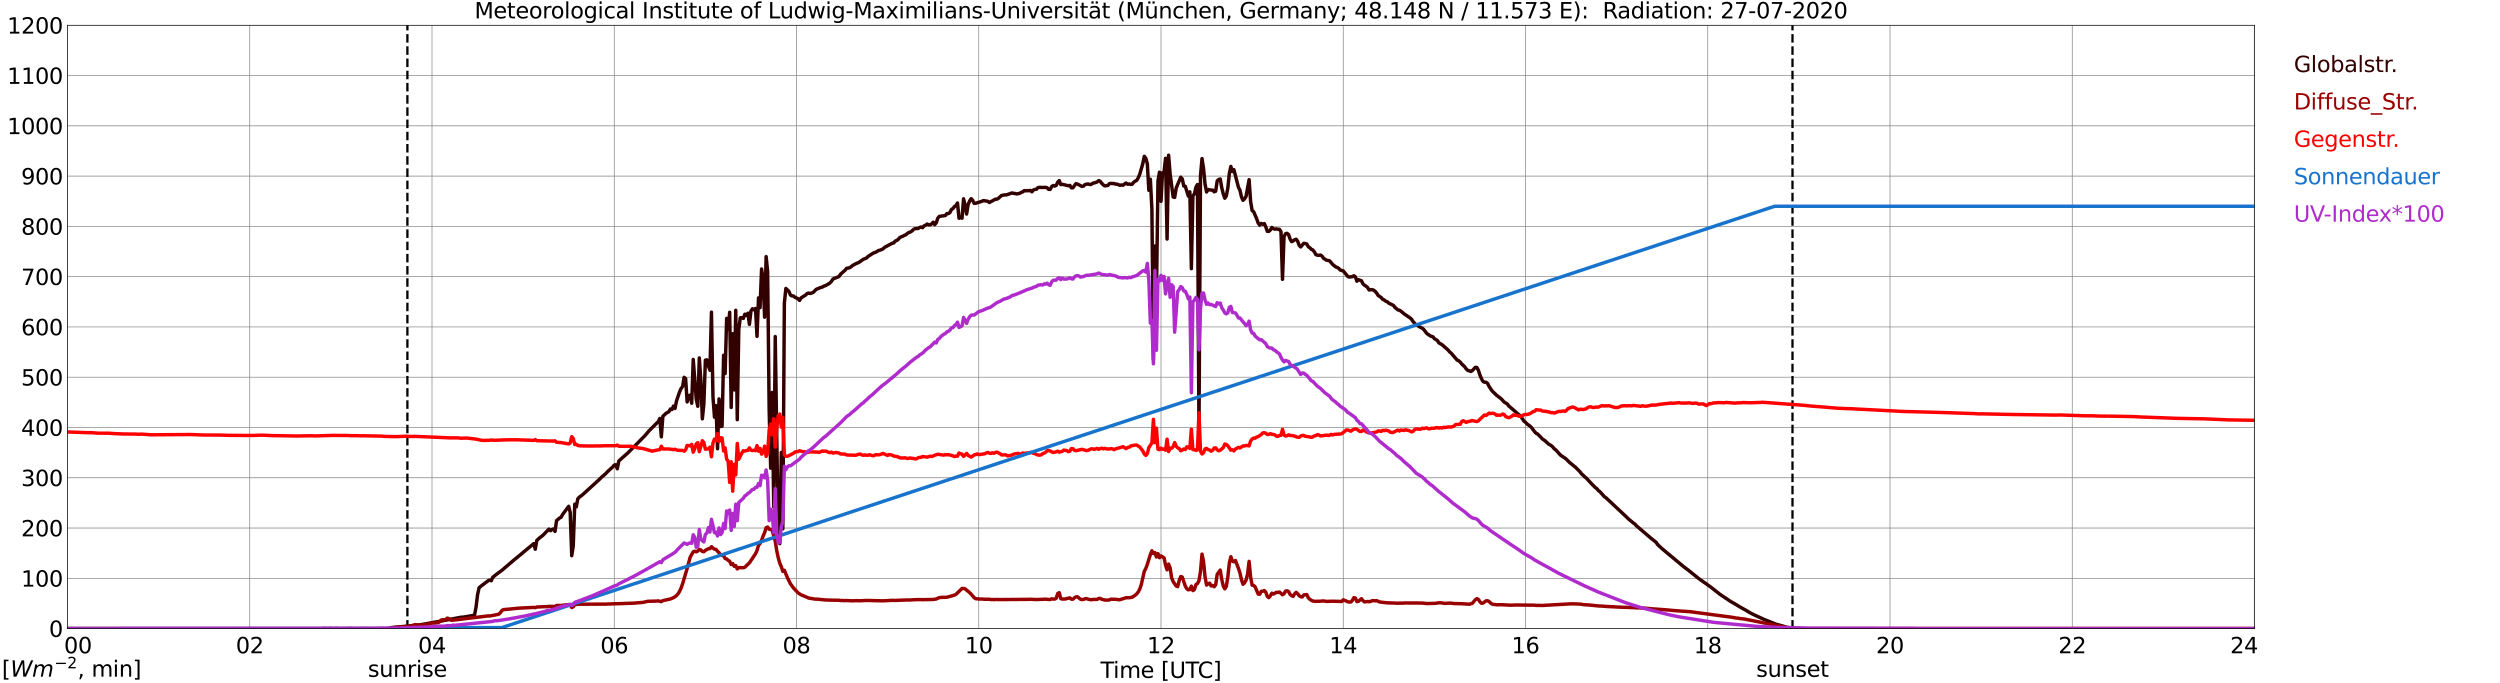 <?xml version="1.0" encoding="utf-8" standalone="no"?>
<!DOCTYPE svg PUBLIC "-//W3C//DTD SVG 1.1//EN"
  "http://www.w3.org/Graphics/SVG/1.1/DTD/svg11.dtd">
<svg xmlns:xlink="http://www.w3.org/1999/xlink" width="1085.4pt" height="296.64pt" viewBox="0 0 1085.4 296.64" xmlns="http://www.w3.org/2000/svg" version="1.1">
 <defs>
  <style type="text/css">*{stroke-linejoin: round; stroke-linecap: butt}</style>
 </defs>
 <g id="figure_1">
  <g id="patch_1">
   <path d="M 0 296.64 
L 1085.4 296.64 
L 1085.4 0 
L 0 0 
z
" style="fill: #ffffff"/>
  </g>
  <g id="axes_1">
   <g id="patch_2">
    <path d="M 29.306 272.909 
L 978.814 272.909 
L 978.814 10.976 
L 29.306 10.976 
z
" style="fill: #ffffff"/>
   </g>
   <g id="patch_3">
    <path d="M 978.814 272.909 
L 978.814 272.909 
L 978.814 10.976 
L 978.814 10.976 
z
" clip-path="url(#p9a4ddbfeec)" style="fill: #d3d3d3; opacity: 0.25; stroke: #d3d3d3; stroke-linejoin: miter"/>
   </g>
   <g id="matplotlib.axis_1">
    <g id="xtick_1">
     <g id="line2d_1">
      <path d="M 29.306 272.909 
L 29.306 10.976 
" clip-path="url(#p9a4ddbfeec)" style="fill: none; stroke: #808080; stroke-width: 0.3; stroke-linecap: square"/>
     </g>
     <g id="line2d_2"/>
     <g id="text_1">
      <!--    00 -->
      <g transform="translate(18.733 283.627) scale(0.095 -0.095)">
       <defs>
        <path id="DejaVuSans-20" transform="scale(0.016)"/>
        <path id="DejaVuSans-30" d="M 2034 4250 
Q 1547 4250 1301 3770 
Q 1056 3291 1056 2328 
Q 1056 1369 1301 889 
Q 1547 409 2034 409 
Q 2525 409 2770 889 
Q 3016 1369 3016 2328 
Q 3016 3291 2770 3770 
Q 2525 4250 2034 4250 
z
M 2034 4750 
Q 2819 4750 3233 4129 
Q 3647 3509 3647 2328 
Q 3647 1150 3233 529 
Q 2819 -91 2034 -91 
Q 1250 -91 836 529 
Q 422 1150 422 2328 
Q 422 3509 836 4129 
Q 1250 4750 2034 4750 
z
" transform="scale(0.016)"/>
       </defs>
       <use xlink:href="#DejaVuSans-20"/>
       <use xlink:href="#DejaVuSans-20" transform="translate(31.787 0)"/>
       <use xlink:href="#DejaVuSans-20" transform="translate(63.574 0)"/>
       <use xlink:href="#DejaVuSans-30" transform="translate(95.361 0)"/>
       <use xlink:href="#DejaVuSans-30" transform="translate(158.984 0)"/>
      </g>
     </g>
    </g>
    <g id="xtick_2">
     <g id="line2d_3">
      <path d="M 108.431 272.909 
L 108.431 10.976 
" clip-path="url(#p9a4ddbfeec)" style="fill: none; stroke: #808080; stroke-width: 0.3; stroke-linecap: square"/>
     </g>
     <g id="line2d_4"/>
     <g id="text_2">
      <!-- 02 -->
      <g transform="translate(102.387 283.627) scale(0.095 -0.095)">
       <defs>
        <path id="DejaVuSans-32" d="M 1228 531 
L 3431 531 
L 3431 0 
L 469 0 
L 469 531 
Q 828 903 1448 1529 
Q 2069 2156 2228 2338 
Q 2531 2678 2651 2914 
Q 2772 3150 2772 3378 
Q 2772 3750 2511 3984 
Q 2250 4219 1831 4219 
Q 1534 4219 1204 4116 
Q 875 4013 500 3803 
L 500 4441 
Q 881 4594 1212 4672 
Q 1544 4750 1819 4750 
Q 2544 4750 2975 4387 
Q 3406 4025 3406 3419 
Q 3406 3131 3298 2873 
Q 3191 2616 2906 2266 
Q 2828 2175 2409 1742 
Q 1991 1309 1228 531 
z
" transform="scale(0.016)"/>
       </defs>
       <use xlink:href="#DejaVuSans-30"/>
       <use xlink:href="#DejaVuSans-32" transform="translate(63.623 0)"/>
      </g>
     </g>
    </g>
    <g id="xtick_3">
     <g id="line2d_5">
      <path d="M 187.557 272.909 
L 187.557 10.976 
" clip-path="url(#p9a4ddbfeec)" style="fill: none; stroke: #808080; stroke-width: 0.3; stroke-linecap: square"/>
     </g>
     <g id="line2d_6"/>
     <g id="text_3">
      <!-- 04 -->
      <g transform="translate(181.513 283.627) scale(0.095 -0.095)">
       <defs>
        <path id="DejaVuSans-34" d="M 2419 4116 
L 825 1625 
L 2419 1625 
L 2419 4116 
z
M 2253 4666 
L 3047 4666 
L 3047 1625 
L 3713 1625 
L 3713 1100 
L 3047 1100 
L 3047 0 
L 2419 0 
L 2419 1100 
L 313 1100 
L 313 1709 
L 2253 4666 
z
" transform="scale(0.016)"/>
       </defs>
       <use xlink:href="#DejaVuSans-30"/>
       <use xlink:href="#DejaVuSans-34" transform="translate(63.623 0)"/>
      </g>
     </g>
    </g>
    <g id="xtick_4">
     <g id="line2d_7">
      <path d="M 266.683 272.909 
L 266.683 10.976 
" clip-path="url(#p9a4ddbfeec)" style="fill: none; stroke: #808080; stroke-width: 0.3; stroke-linecap: square"/>
     </g>
     <g id="line2d_8"/>
     <g id="text_4">
      <!-- 06 -->
      <g transform="translate(260.638 283.627) scale(0.095 -0.095)">
       <defs>
        <path id="DejaVuSans-36" d="M 2113 2584 
Q 1688 2584 1439 2293 
Q 1191 2003 1191 1497 
Q 1191 994 1439 701 
Q 1688 409 2113 409 
Q 2538 409 2786 701 
Q 3034 994 3034 1497 
Q 3034 2003 2786 2293 
Q 2538 2584 2113 2584 
z
M 3366 4563 
L 3366 3988 
Q 3128 4100 2886 4159 
Q 2644 4219 2406 4219 
Q 1781 4219 1451 3797 
Q 1122 3375 1075 2522 
Q 1259 2794 1537 2939 
Q 1816 3084 2150 3084 
Q 2853 3084 3261 2657 
Q 3669 2231 3669 1497 
Q 3669 778 3244 343 
Q 2819 -91 2113 -91 
Q 1303 -91 875 529 
Q 447 1150 447 2328 
Q 447 3434 972 4092 
Q 1497 4750 2381 4750 
Q 2619 4750 2861 4703 
Q 3103 4656 3366 4563 
z
" transform="scale(0.016)"/>
       </defs>
       <use xlink:href="#DejaVuSans-30"/>
       <use xlink:href="#DejaVuSans-36" transform="translate(63.623 0)"/>
      </g>
     </g>
    </g>
    <g id="xtick_5">
     <g id="line2d_9">
      <path d="M 345.808 272.909 
L 345.808 10.976 
" clip-path="url(#p9a4ddbfeec)" style="fill: none; stroke: #808080; stroke-width: 0.3; stroke-linecap: square"/>
     </g>
     <g id="line2d_10"/>
     <g id="text_5">
      <!-- 08 -->
      <g transform="translate(339.764 283.627) scale(0.095 -0.095)">
       <defs>
        <path id="DejaVuSans-38" d="M 2034 2216 
Q 1584 2216 1326 1975 
Q 1069 1734 1069 1313 
Q 1069 891 1326 650 
Q 1584 409 2034 409 
Q 2484 409 2743 651 
Q 3003 894 3003 1313 
Q 3003 1734 2745 1975 
Q 2488 2216 2034 2216 
z
M 1403 2484 
Q 997 2584 770 2862 
Q 544 3141 544 3541 
Q 544 4100 942 4425 
Q 1341 4750 2034 4750 
Q 2731 4750 3128 4425 
Q 3525 4100 3525 3541 
Q 3525 3141 3298 2862 
Q 3072 2584 2669 2484 
Q 3125 2378 3379 2068 
Q 3634 1759 3634 1313 
Q 3634 634 3220 271 
Q 2806 -91 2034 -91 
Q 1263 -91 848 271 
Q 434 634 434 1313 
Q 434 1759 690 2068 
Q 947 2378 1403 2484 
z
M 1172 3481 
Q 1172 3119 1398 2916 
Q 1625 2713 2034 2713 
Q 2441 2713 2670 2916 
Q 2900 3119 2900 3481 
Q 2900 3844 2670 4047 
Q 2441 4250 2034 4250 
Q 1625 4250 1398 4047 
Q 1172 3844 1172 3481 
z
" transform="scale(0.016)"/>
       </defs>
       <use xlink:href="#DejaVuSans-30"/>
       <use xlink:href="#DejaVuSans-38" transform="translate(63.623 0)"/>
      </g>
     </g>
    </g>
    <g id="xtick_6">
     <g id="line2d_11">
      <path d="M 424.934 272.909 
L 424.934 10.976 
" clip-path="url(#p9a4ddbfeec)" style="fill: none; stroke: #808080; stroke-width: 0.3; stroke-linecap: square"/>
     </g>
     <g id="line2d_12"/>
     <g id="text_6">
      <!-- 10 -->
      <g transform="translate(418.89 283.627) scale(0.095 -0.095)">
       <defs>
        <path id="DejaVuSans-31" d="M 794 531 
L 1825 531 
L 1825 4091 
L 703 3866 
L 703 4441 
L 1819 4666 
L 2450 4666 
L 2450 531 
L 3481 531 
L 3481 0 
L 794 0 
L 794 531 
z
" transform="scale(0.016)"/>
       </defs>
       <use xlink:href="#DejaVuSans-31"/>
       <use xlink:href="#DejaVuSans-30" transform="translate(63.623 0)"/>
      </g>
     </g>
    </g>
    <g id="xtick_7">
     <g id="line2d_13">
      <path d="M 504.06 272.909 
L 504.06 10.976 
" clip-path="url(#p9a4ddbfeec)" style="fill: none; stroke: #808080; stroke-width: 0.3; stroke-linecap: square"/>
     </g>
     <g id="line2d_14"/>
     <g id="text_7">
      <!-- 12 -->
      <g transform="translate(498.015 283.627) scale(0.095 -0.095)">
       <use xlink:href="#DejaVuSans-31"/>
       <use xlink:href="#DejaVuSans-32" transform="translate(63.623 0)"/>
      </g>
     </g>
    </g>
    <g id="xtick_8">
     <g id="line2d_15">
      <path d="M 583.185 272.909 
L 583.185 10.976 
" clip-path="url(#p9a4ddbfeec)" style="fill: none; stroke: #808080; stroke-width: 0.3; stroke-linecap: square"/>
     </g>
     <g id="line2d_16"/>
     <g id="text_8">
      <!-- 14 -->
      <g transform="translate(577.141 283.627) scale(0.095 -0.095)">
       <use xlink:href="#DejaVuSans-31"/>
       <use xlink:href="#DejaVuSans-34" transform="translate(63.623 0)"/>
      </g>
     </g>
    </g>
    <g id="xtick_9">
     <g id="line2d_17">
      <path d="M 662.311 272.909 
L 662.311 10.976 
" clip-path="url(#p9a4ddbfeec)" style="fill: none; stroke: #808080; stroke-width: 0.3; stroke-linecap: square"/>
     </g>
     <g id="line2d_18"/>
     <g id="text_9">
      <!-- 16 -->
      <g transform="translate(656.267 283.627) scale(0.095 -0.095)">
       <use xlink:href="#DejaVuSans-31"/>
       <use xlink:href="#DejaVuSans-36" transform="translate(63.623 0)"/>
      </g>
     </g>
    </g>
    <g id="xtick_10">
     <g id="line2d_19">
      <path d="M 741.437 272.909 
L 741.437 10.976 
" clip-path="url(#p9a4ddbfeec)" style="fill: none; stroke: #808080; stroke-width: 0.3; stroke-linecap: square"/>
     </g>
     <g id="line2d_20"/>
     <g id="text_10">
      <!-- 18 -->
      <g transform="translate(735.392 283.627) scale(0.095 -0.095)">
       <use xlink:href="#DejaVuSans-31"/>
       <use xlink:href="#DejaVuSans-38" transform="translate(63.623 0)"/>
      </g>
     </g>
    </g>
    <g id="xtick_11">
     <g id="line2d_21">
      <path d="M 820.562 272.909 
L 820.562 10.976 
" clip-path="url(#p9a4ddbfeec)" style="fill: none; stroke: #808080; stroke-width: 0.3; stroke-linecap: square"/>
     </g>
     <g id="line2d_22"/>
     <g id="text_11">
      <!-- 20 -->
      <g transform="translate(814.518 283.627) scale(0.095 -0.095)">
       <use xlink:href="#DejaVuSans-32"/>
       <use xlink:href="#DejaVuSans-30" transform="translate(63.623 0)"/>
      </g>
     </g>
    </g>
    <g id="xtick_12">
     <g id="line2d_23">
      <path d="M 899.688 272.909 
L 899.688 10.976 
" clip-path="url(#p9a4ddbfeec)" style="fill: none; stroke: #808080; stroke-width: 0.3; stroke-linecap: square"/>
     </g>
     <g id="line2d_24"/>
     <g id="text_12">
      <!-- 22 -->
      <g transform="translate(893.644 283.627) scale(0.095 -0.095)">
       <use xlink:href="#DejaVuSans-32"/>
       <use xlink:href="#DejaVuSans-32" transform="translate(63.623 0)"/>
      </g>
     </g>
    </g>
    <g id="xtick_13">
     <g id="line2d_25">
      <path d="M 978.814 272.909 
L 978.814 10.976 
" clip-path="url(#p9a4ddbfeec)" style="fill: none; stroke: #808080; stroke-width: 0.3; stroke-linecap: square"/>
     </g>
     <g id="line2d_26"/>
     <g id="text_13">
      <!-- 24    -->
      <g transform="translate(968.241 283.627) scale(0.095 -0.095)">
       <use xlink:href="#DejaVuSans-32"/>
       <use xlink:href="#DejaVuSans-34" transform="translate(63.623 0)"/>
       <use xlink:href="#DejaVuSans-20" transform="translate(127.246 0)"/>
       <use xlink:href="#DejaVuSans-20" transform="translate(159.033 0)"/>
       <use xlink:href="#DejaVuSans-20" transform="translate(190.82 0)"/>
      </g>
     </g>
    </g>
    <g id="text_14">
     <!-- Time [UTC] -->
     <g transform="translate(477.806 294.322) scale(0.095 -0.095)">
      <defs>
       <path id="DejaVuSans-54" d="M -19 4666 
L 3928 4666 
L 3928 4134 
L 2272 4134 
L 2272 0 
L 1638 0 
L 1638 4134 
L -19 4134 
L -19 4666 
z
" transform="scale(0.016)"/>
       <path id="DejaVuSans-69" d="M 603 3500 
L 1178 3500 
L 1178 0 
L 603 0 
L 603 3500 
z
M 603 4863 
L 1178 4863 
L 1178 4134 
L 603 4134 
L 603 4863 
z
" transform="scale(0.016)"/>
       <path id="DejaVuSans-6d" d="M 3328 2828 
Q 3544 3216 3844 3400 
Q 4144 3584 4550 3584 
Q 5097 3584 5394 3201 
Q 5691 2819 5691 2113 
L 5691 0 
L 5113 0 
L 5113 2094 
Q 5113 2597 4934 2840 
Q 4756 3084 4391 3084 
Q 3944 3084 3684 2787 
Q 3425 2491 3425 1978 
L 3425 0 
L 2847 0 
L 2847 2094 
Q 2847 2600 2669 2842 
Q 2491 3084 2119 3084 
Q 1678 3084 1418 2786 
Q 1159 2488 1159 1978 
L 1159 0 
L 581 0 
L 581 3500 
L 1159 3500 
L 1159 2956 
Q 1356 3278 1631 3431 
Q 1906 3584 2284 3584 
Q 2666 3584 2933 3390 
Q 3200 3197 3328 2828 
z
" transform="scale(0.016)"/>
       <path id="DejaVuSans-65" d="M 3597 1894 
L 3597 1613 
L 953 1613 
Q 991 1019 1311 708 
Q 1631 397 2203 397 
Q 2534 397 2845 478 
Q 3156 559 3463 722 
L 3463 178 
Q 3153 47 2828 -22 
Q 2503 -91 2169 -91 
Q 1331 -91 842 396 
Q 353 884 353 1716 
Q 353 2575 817 3079 
Q 1281 3584 2069 3584 
Q 2775 3584 3186 3129 
Q 3597 2675 3597 1894 
z
M 3022 2063 
Q 3016 2534 2758 2815 
Q 2500 3097 2075 3097 
Q 1594 3097 1305 2825 
Q 1016 2553 972 2059 
L 3022 2063 
z
" transform="scale(0.016)"/>
       <path id="DejaVuSans-5b" d="M 550 4863 
L 1875 4863 
L 1875 4416 
L 1125 4416 
L 1125 -397 
L 1875 -397 
L 1875 -844 
L 550 -844 
L 550 4863 
z
" transform="scale(0.016)"/>
       <path id="DejaVuSans-55" d="M 556 4666 
L 1191 4666 
L 1191 1831 
Q 1191 1081 1462 751 
Q 1734 422 2344 422 
Q 2950 422 3222 751 
Q 3494 1081 3494 1831 
L 3494 4666 
L 4128 4666 
L 4128 1753 
Q 4128 841 3676 375 
Q 3225 -91 2344 -91 
Q 1459 -91 1007 375 
Q 556 841 556 1753 
L 556 4666 
z
" transform="scale(0.016)"/>
       <path id="DejaVuSans-43" d="M 4122 4306 
L 4122 3641 
Q 3803 3938 3442 4084 
Q 3081 4231 2675 4231 
Q 1875 4231 1450 3742 
Q 1025 3253 1025 2328 
Q 1025 1406 1450 917 
Q 1875 428 2675 428 
Q 3081 428 3442 575 
Q 3803 722 4122 1019 
L 4122 359 
Q 3791 134 3420 21 
Q 3050 -91 2638 -91 
Q 1578 -91 968 557 
Q 359 1206 359 2328 
Q 359 3453 968 4101 
Q 1578 4750 2638 4750 
Q 3056 4750 3426 4639 
Q 3797 4528 4122 4306 
z
" transform="scale(0.016)"/>
       <path id="DejaVuSans-5d" d="M 1947 4863 
L 1947 -844 
L 622 -844 
L 622 -397 
L 1369 -397 
L 1369 4416 
L 622 4416 
L 622 4863 
L 1947 4863 
z
" transform="scale(0.016)"/>
      </defs>
      <use xlink:href="#DejaVuSans-54"/>
      <use xlink:href="#DejaVuSans-69" transform="translate(57.959 0)"/>
      <use xlink:href="#DejaVuSans-6d" transform="translate(85.742 0)"/>
      <use xlink:href="#DejaVuSans-65" transform="translate(183.154 0)"/>
      <use xlink:href="#DejaVuSans-20" transform="translate(244.678 0)"/>
      <use xlink:href="#DejaVuSans-5b" transform="translate(276.465 0)"/>
      <use xlink:href="#DejaVuSans-55" transform="translate(315.479 0)"/>
      <use xlink:href="#DejaVuSans-54" transform="translate(388.672 0)"/>
      <use xlink:href="#DejaVuSans-43" transform="translate(443.881 0)"/>
      <use xlink:href="#DejaVuSans-5d" transform="translate(513.705 0)"/>
     </g>
    </g>
   </g>
   <g id="matplotlib.axis_2">
    <g id="ytick_1">
     <g id="line2d_27">
      <path d="M 29.306 272.909 
L 978.814 272.909 
" clip-path="url(#p9a4ddbfeec)" style="fill: none; stroke: #808080; stroke-width: 0.3; stroke-linecap: square"/>
     </g>
     <g id="line2d_28"/>
     <g id="text_15">
      <!-- 0 -->
      <g transform="translate(21.261 276.518) scale(0.095 -0.095)">
       <use xlink:href="#DejaVuSans-30"/>
      </g>
     </g>
    </g>
    <g id="ytick_2">
     <g id="line2d_29">
      <path d="M 29.306 251.081 
L 978.814 251.081 
" clip-path="url(#p9a4ddbfeec)" style="fill: none; stroke: #808080; stroke-width: 0.3; stroke-linecap: square"/>
     </g>
     <g id="line2d_30"/>
     <g id="text_16">
      <!-- 100 -->
      <g transform="translate(9.173 254.69) scale(0.095 -0.095)">
       <use xlink:href="#DejaVuSans-31"/>
       <use xlink:href="#DejaVuSans-30" transform="translate(63.623 0)"/>
       <use xlink:href="#DejaVuSans-30" transform="translate(127.246 0)"/>
      </g>
     </g>
    </g>
    <g id="ytick_3">
     <g id="line2d_31">
      <path d="M 29.306 229.253 
L 978.814 229.253 
" clip-path="url(#p9a4ddbfeec)" style="fill: none; stroke: #808080; stroke-width: 0.3; stroke-linecap: square"/>
     </g>
     <g id="line2d_32"/>
     <g id="text_17">
      <!-- 200 -->
      <g transform="translate(9.173 232.863) scale(0.095 -0.095)">
       <use xlink:href="#DejaVuSans-32"/>
       <use xlink:href="#DejaVuSans-30" transform="translate(63.623 0)"/>
       <use xlink:href="#DejaVuSans-30" transform="translate(127.246 0)"/>
      </g>
     </g>
    </g>
    <g id="ytick_4">
     <g id="line2d_33">
      <path d="M 29.306 207.426 
L 978.814 207.426 
" clip-path="url(#p9a4ddbfeec)" style="fill: none; stroke: #808080; stroke-width: 0.3; stroke-linecap: square"/>
     </g>
     <g id="line2d_34"/>
     <g id="text_18">
      <!-- 300 -->
      <g transform="translate(9.173 211.035) scale(0.095 -0.095)">
       <defs>
        <path id="DejaVuSans-33" d="M 2597 2516 
Q 3050 2419 3304 2112 
Q 3559 1806 3559 1356 
Q 3559 666 3084 287 
Q 2609 -91 1734 -91 
Q 1441 -91 1130 -33 
Q 819 25 488 141 
L 488 750 
Q 750 597 1062 519 
Q 1375 441 1716 441 
Q 2309 441 2620 675 
Q 2931 909 2931 1356 
Q 2931 1769 2642 2001 
Q 2353 2234 1838 2234 
L 1294 2234 
L 1294 2753 
L 1863 2753 
Q 2328 2753 2575 2939 
Q 2822 3125 2822 3475 
Q 2822 3834 2567 4026 
Q 2313 4219 1838 4219 
Q 1578 4219 1281 4162 
Q 984 4106 628 3988 
L 628 4550 
Q 988 4650 1302 4700 
Q 1616 4750 1894 4750 
Q 2613 4750 3031 4423 
Q 3450 4097 3450 3541 
Q 3450 3153 3228 2886 
Q 3006 2619 2597 2516 
z
" transform="scale(0.016)"/>
       </defs>
       <use xlink:href="#DejaVuSans-33"/>
       <use xlink:href="#DejaVuSans-30" transform="translate(63.623 0)"/>
       <use xlink:href="#DejaVuSans-30" transform="translate(127.246 0)"/>
      </g>
     </g>
    </g>
    <g id="ytick_5">
     <g id="line2d_35">
      <path d="M 29.306 185.598 
L 978.814 185.598 
" clip-path="url(#p9a4ddbfeec)" style="fill: none; stroke: #808080; stroke-width: 0.3; stroke-linecap: square"/>
     </g>
     <g id="line2d_36"/>
     <g id="text_19">
      <!-- 400 -->
      <g transform="translate(9.173 189.207) scale(0.095 -0.095)">
       <use xlink:href="#DejaVuSans-34"/>
       <use xlink:href="#DejaVuSans-30" transform="translate(63.623 0)"/>
       <use xlink:href="#DejaVuSans-30" transform="translate(127.246 0)"/>
      </g>
     </g>
    </g>
    <g id="ytick_6">
     <g id="line2d_37">
      <path d="M 29.306 163.77 
L 978.814 163.77 
" clip-path="url(#p9a4ddbfeec)" style="fill: none; stroke: #808080; stroke-width: 0.3; stroke-linecap: square"/>
     </g>
     <g id="line2d_38"/>
     <g id="text_20">
      <!-- 500 -->
      <g transform="translate(9.173 167.379) scale(0.095 -0.095)">
       <defs>
        <path id="DejaVuSans-35" d="M 691 4666 
L 3169 4666 
L 3169 4134 
L 1269 4134 
L 1269 2991 
Q 1406 3038 1543 3061 
Q 1681 3084 1819 3084 
Q 2600 3084 3056 2656 
Q 3513 2228 3513 1497 
Q 3513 744 3044 326 
Q 2575 -91 1722 -91 
Q 1428 -91 1123 -41 
Q 819 9 494 109 
L 494 744 
Q 775 591 1075 516 
Q 1375 441 1709 441 
Q 2250 441 2565 725 
Q 2881 1009 2881 1497 
Q 2881 1984 2565 2268 
Q 2250 2553 1709 2553 
Q 1456 2553 1204 2497 
Q 953 2441 691 2322 
L 691 4666 
z
" transform="scale(0.016)"/>
       </defs>
       <use xlink:href="#DejaVuSans-35"/>
       <use xlink:href="#DejaVuSans-30" transform="translate(63.623 0)"/>
       <use xlink:href="#DejaVuSans-30" transform="translate(127.246 0)"/>
      </g>
     </g>
    </g>
    <g id="ytick_7">
     <g id="line2d_39">
      <path d="M 29.306 141.942 
L 978.814 141.942 
" clip-path="url(#p9a4ddbfeec)" style="fill: none; stroke: #808080; stroke-width: 0.3; stroke-linecap: square"/>
     </g>
     <g id="line2d_40"/>
     <g id="text_21">
      <!-- 600 -->
      <g transform="translate(9.173 145.551) scale(0.095 -0.095)">
       <use xlink:href="#DejaVuSans-36"/>
       <use xlink:href="#DejaVuSans-30" transform="translate(63.623 0)"/>
       <use xlink:href="#DejaVuSans-30" transform="translate(127.246 0)"/>
      </g>
     </g>
    </g>
    <g id="ytick_8">
     <g id="line2d_41">
      <path d="M 29.306 120.114 
L 978.814 120.114 
" clip-path="url(#p9a4ddbfeec)" style="fill: none; stroke: #808080; stroke-width: 0.3; stroke-linecap: square"/>
     </g>
     <g id="line2d_42"/>
     <g id="text_22">
      <!-- 700 -->
      <g transform="translate(9.173 123.724) scale(0.095 -0.095)">
       <defs>
        <path id="DejaVuSans-37" d="M 525 4666 
L 3525 4666 
L 3525 4397 
L 1831 0 
L 1172 0 
L 2766 4134 
L 525 4134 
L 525 4666 
z
" transform="scale(0.016)"/>
       </defs>
       <use xlink:href="#DejaVuSans-37"/>
       <use xlink:href="#DejaVuSans-30" transform="translate(63.623 0)"/>
       <use xlink:href="#DejaVuSans-30" transform="translate(127.246 0)"/>
      </g>
     </g>
    </g>
    <g id="ytick_9">
     <g id="line2d_43">
      <path d="M 29.306 98.287 
L 978.814 98.287 
" clip-path="url(#p9a4ddbfeec)" style="fill: none; stroke: #808080; stroke-width: 0.3; stroke-linecap: square"/>
     </g>
     <g id="line2d_44"/>
     <g id="text_23">
      <!-- 800 -->
      <g transform="translate(9.173 101.896) scale(0.095 -0.095)">
       <use xlink:href="#DejaVuSans-38"/>
       <use xlink:href="#DejaVuSans-30" transform="translate(63.623 0)"/>
       <use xlink:href="#DejaVuSans-30" transform="translate(127.246 0)"/>
      </g>
     </g>
    </g>
    <g id="ytick_10">
     <g id="line2d_45">
      <path d="M 29.306 76.459 
L 978.814 76.459 
" clip-path="url(#p9a4ddbfeec)" style="fill: none; stroke: #808080; stroke-width: 0.3; stroke-linecap: square"/>
     </g>
     <g id="line2d_46"/>
     <g id="text_24">
      <!-- 900 -->
      <g transform="translate(9.173 80.068) scale(0.095 -0.095)">
       <defs>
        <path id="DejaVuSans-39" d="M 703 97 
L 703 672 
Q 941 559 1184 500 
Q 1428 441 1663 441 
Q 2288 441 2617 861 
Q 2947 1281 2994 2138 
Q 2813 1869 2534 1725 
Q 2256 1581 1919 1581 
Q 1219 1581 811 2004 
Q 403 2428 403 3163 
Q 403 3881 828 4315 
Q 1253 4750 1959 4750 
Q 2769 4750 3195 4129 
Q 3622 3509 3622 2328 
Q 3622 1225 3098 567 
Q 2575 -91 1691 -91 
Q 1453 -91 1209 -44 
Q 966 3 703 97 
z
M 1959 2075 
Q 2384 2075 2632 2365 
Q 2881 2656 2881 3163 
Q 2881 3666 2632 3958 
Q 2384 4250 1959 4250 
Q 1534 4250 1286 3958 
Q 1038 3666 1038 3163 
Q 1038 2656 1286 2365 
Q 1534 2075 1959 2075 
z
" transform="scale(0.016)"/>
       </defs>
       <use xlink:href="#DejaVuSans-39"/>
       <use xlink:href="#DejaVuSans-30" transform="translate(63.623 0)"/>
       <use xlink:href="#DejaVuSans-30" transform="translate(127.246 0)"/>
      </g>
     </g>
    </g>
    <g id="ytick_11">
     <g id="line2d_47">
      <path d="M 29.306 54.631 
L 978.814 54.631 
" clip-path="url(#p9a4ddbfeec)" style="fill: none; stroke: #808080; stroke-width: 0.3; stroke-linecap: square"/>
     </g>
     <g id="line2d_48"/>
     <g id="text_25">
      <!-- 1000 -->
      <g transform="translate(3.128 58.24) scale(0.095 -0.095)">
       <use xlink:href="#DejaVuSans-31"/>
       <use xlink:href="#DejaVuSans-30" transform="translate(63.623 0)"/>
       <use xlink:href="#DejaVuSans-30" transform="translate(127.246 0)"/>
       <use xlink:href="#DejaVuSans-30" transform="translate(190.869 0)"/>
      </g>
     </g>
    </g>
    <g id="ytick_12">
     <g id="line2d_49">
      <path d="M 29.306 32.803 
L 978.814 32.803 
" clip-path="url(#p9a4ddbfeec)" style="fill: none; stroke: #808080; stroke-width: 0.3; stroke-linecap: square"/>
     </g>
     <g id="line2d_50"/>
     <g id="text_26">
      <!-- 1100 -->
      <g transform="translate(3.128 36.413) scale(0.095 -0.095)">
       <use xlink:href="#DejaVuSans-31"/>
       <use xlink:href="#DejaVuSans-31" transform="translate(63.623 0)"/>
       <use xlink:href="#DejaVuSans-30" transform="translate(127.246 0)"/>
       <use xlink:href="#DejaVuSans-30" transform="translate(190.869 0)"/>
      </g>
     </g>
    </g>
    <g id="ytick_13">
     <g id="line2d_51">
      <path d="M 29.306 10.976 
L 978.814 10.976 
" clip-path="url(#p9a4ddbfeec)" style="fill: none; stroke: #808080; stroke-width: 0.3; stroke-linecap: square"/>
     </g>
     <g id="line2d_52"/>
     <g id="text_27">
      <!-- 1200 -->
      <g transform="translate(3.128 14.585) scale(0.095 -0.095)">
       <use xlink:href="#DejaVuSans-31"/>
       <use xlink:href="#DejaVuSans-32" transform="translate(63.623 0)"/>
       <use xlink:href="#DejaVuSans-30" transform="translate(127.246 0)"/>
       <use xlink:href="#DejaVuSans-30" transform="translate(190.869 0)"/>
      </g>
     </g>
    </g>
   </g>
   <g id="line2d_53">
    <path d="M 176.875 272.909 
L 176.875 10.976 
" clip-path="url(#p9a4ddbfeec)" style="fill: none; stroke-dasharray: 3.7,1.6; stroke-dashoffset: 0; stroke: #000000"/>
   </g>
   <g id="line2d_54">
    <path d="M 778.23 272.909 
L 778.23 10.976 
" clip-path="url(#p9a4ddbfeec)" style="fill: none; stroke-dasharray: 3.7,1.6; stroke-dashoffset: 0; stroke: #000000"/>
   </g>
   <g id="line2d_55">
    <path d="M 29.306 272.909 
L 169.094 272.909 
L 169.754 272.479 
L 177.007 271.82 
L 178.326 271.737 
L 178.985 271.601 
L 180.304 271.617 
L 184.92 270.824 
L 189.535 269.98 
L 190.854 269.777 
L 200.085 267.989 
L 201.404 267.904 
L 206.02 267.094 
L 206.679 263.532 
L 207.339 258.23 
L 207.998 255.176 
L 209.317 254.095 
L 211.954 252.12 
L 212.614 251.832 
L 213.273 252.135 
L 213.932 250.634 
L 215.251 249.571 
L 216.57 248.575 
L 217.889 247.628 
L 223.164 243.105 
L 224.482 242.042 
L 231.736 236.016 
L 232.395 238.445 
L 233.054 234.629 
L 234.373 233.431 
L 235.692 232.436 
L 238.329 229.718 
L 238.989 230.41 
L 239.648 229.869 
L 240.308 229.668 
L 240.967 230.714 
L 241.626 226.053 
L 242.945 224.89 
L 243.604 224.602 
L 244.264 223.353 
L 246.901 219.826 
L 247.561 222.476 
L 248.22 241.265 
L 248.88 237.044 
L 249.539 218.896 
L 250.198 220.044 
L 250.858 216.584 
L 251.517 215.858 
L 252.836 214.88 
L 260.089 208.262 
L 261.408 206.961 
L 262.726 205.865 
L 264.045 204.496 
L 266.023 202.741 
L 266.683 201.931 
L 267.342 201.761 
L 268.002 203.518 
L 268.661 200.159 
L 269.98 198.943 
L 271.298 197.778 
L 272.617 196.612 
L 275.255 193.962 
L 279.87 189.287 
L 281.849 186.973 
L 285.145 183.681 
L 285.805 183.092 
L 286.464 181.673 
L 287.124 189.64 
L 287.783 180.761 
L 289.102 179.479 
L 290.42 178.718 
L 291.08 177.572 
L 291.739 177.79 
L 292.399 176.306 
L 293.058 177.334 
L 293.717 174.025 
L 295.036 170.211 
L 295.696 168.675 
L 296.355 167.83 
L 297.014 163.811 
L 297.674 164.403 
L 298.333 174.498 
L 298.992 171.931 
L 299.652 171.528 
L 300.311 175.072 
L 300.971 156.065 
L 302.289 173.333 
L 302.949 176.389 
L 303.608 155.406 
L 304.267 164.977 
L 304.927 181.841 
L 305.586 175.478 
L 306.246 156.368 
L 306.905 156.233 
L 307.564 158.9 
L 308.224 160.758 
L 308.883 135.536 
L 309.543 172.305 
L 310.202 181.132 
L 310.861 176.103 
L 311.521 194.84 
L 312.18 173.197 
L 312.839 185.2 
L 313.499 185.05 
L 314.158 154.225 
L 314.818 162.174 
L 315.477 138.221 
L 316.136 142.811 
L 316.796 135.586 
L 317.455 176.912 
L 318.114 144.889 
L 318.774 169.282 
L 319.433 134.726 
L 320.093 182.212 
L 320.752 142.964 
L 321.411 137.967 
L 322.071 137.9 
L 322.73 138.236 
L 323.39 136.413 
L 324.049 136.937 
L 324.708 135.992 
L 325.368 140.82 
L 326.027 135.029 
L 326.686 134.049 
L 327.346 134.506 
L 328.005 133.931 
L 328.665 146.037 
L 329.324 129.324 
L 329.983 133.56 
L 330.643 116.781 
L 331.302 121.153 
L 331.961 137.714 
L 332.621 111.412 
L 333.28 117.844 
L 333.94 178.211 
L 334.599 203.28 
L 335.258 170.379 
L 335.918 220.147 
L 336.577 146.12 
L 337.896 232.604 
L 338.555 236.031 
L 339.215 196.427 
L 339.874 229.6 
L 340.533 131.653 
L 341.193 125.237 
L 342.512 126.488 
L 343.171 128.09 
L 343.83 128.479 
L 344.49 128.496 
L 345.149 129.07 
L 346.468 129.695 
L 347.127 130.437 
L 347.787 129.324 
L 349.765 128.09 
L 350.424 127.433 
L 351.083 127.248 
L 351.743 127.433 
L 353.062 126.96 
L 354.38 125.609 
L 356.359 124.799 
L 357.018 124.648 
L 357.677 124.209 
L 358.337 124.057 
L 360.315 122.876 
L 360.974 122.182 
L 361.634 121.136 
L 364.271 120.056 
L 364.93 119.06 
L 366.909 117.303 
L 367.568 116.461 
L 368.227 116.408 
L 368.887 116.207 
L 369.546 115.801 
L 370.206 115.227 
L 371.524 114.503 
L 372.843 113.961 
L 374.821 112.577 
L 376.14 112.053 
L 376.799 111.394 
L 378.777 110.113 
L 379.437 109.757 
L 380.096 109.554 
L 381.415 108.762 
L 382.074 108.627 
L 383.393 108.035 
L 384.053 107.395 
L 387.349 105.606 
L 388.009 105.488 
L 388.668 104.66 
L 389.328 104.407 
L 389.987 103.916 
L 390.646 103.156 
L 391.306 102.785 
L 391.965 102.582 
L 392.624 102.161 
L 393.284 101.941 
L 393.943 101.351 
L 394.603 100.945 
L 395.262 100.71 
L 395.921 100.288 
L 396.581 99.612 
L 397.24 99.291 
L 397.899 99.19 
L 398.559 99.241 
L 399.218 98.784 
L 399.878 98.549 
L 400.537 98.835 
L 401.196 98.042 
L 401.856 97.807 
L 402.515 97.265 
L 403.175 97.586 
L 403.834 97.621 
L 404.493 97.198 
L 405.153 96.473 
L 405.812 97.536 
L 406.471 96.741 
L 407.131 94.783 
L 407.79 93.956 
L 410.428 93.568 
L 411.087 92.74 
L 411.746 92.74 
L 412.406 92.286 
L 413.065 90.953 
L 413.725 90.529 
L 414.384 89.702 
L 415.043 89.263 
L 415.703 88.132 
L 416.362 94.751 
L 417.022 94.447 
L 417.681 94.733 
L 418.34 86.327 
L 419 89.045 
L 419.659 92.928 
L 420.318 88.824 
L 420.978 87.255 
L 421.637 86.26 
L 422.297 86.984 
L 422.956 88.285 
L 423.615 88.235 
L 426.253 87.423 
L 426.912 87.069 
L 428.89 87.408 
L 429.55 87.914 
L 432.187 86.46 
L 432.847 86.478 
L 433.506 86.074 
L 434.825 84.874 
L 436.144 84.62 
L 436.803 84.62 
L 437.462 84.452 
L 438.781 83.963 
L 439.44 83.76 
L 440.1 83.963 
L 440.759 84.014 
L 441.419 84.217 
L 442.737 83.913 
L 443.397 83.525 
L 444.056 83.304 
L 444.716 82.748 
L 445.375 82.833 
L 446.034 82.765 
L 446.694 82.815 
L 447.353 82.662 
L 448.012 83.271 
L 448.672 82.477 
L 449.331 82.224 
L 449.991 82.156 
L 450.65 81.447 
L 451.309 81.346 
L 452.628 81.396 
L 453.947 81.346 
L 454.606 81.514 
L 455.266 82.206 
L 455.925 82.224 
L 456.584 81.043 
L 457.244 80.536 
L 457.903 80.772 
L 458.563 80.469 
L 459.222 79.1 
L 459.881 78.408 
L 460.541 80.148 
L 461.2 80.013 
L 463.838 80.654 
L 464.497 80.501 
L 465.156 81.532 
L 465.816 81.532 
L 467.134 79.727 
L 467.794 79.912 
L 469.772 80.94 
L 470.431 80.79 
L 471.091 80.098 
L 472.409 79.86 
L 473.069 80.098 
L 473.728 80.063 
L 474.388 79.591 
L 475.706 79.235 
L 476.366 78.982 
L 477.025 78.408 
L 477.685 78.729 
L 478.344 79.607 
L 479.003 80.266 
L 479.663 80.704 
L 480.981 80.519 
L 481.641 79.742 
L 482.3 79.607 
L 482.96 79.709 
L 483.619 79.659 
L 484.278 79.945 
L 484.938 79.945 
L 486.256 80.451 
L 486.916 80.301 
L 487.575 80.434 
L 488.235 79.86 
L 488.894 79.473 
L 489.553 79.995 
L 490.213 79.86 
L 490.872 80.063 
L 491.532 79.98 
L 492.191 79.135 
L 492.85 78.646 
L 493.51 78.341 
L 494.169 77.21 
L 494.828 75.658 
L 496.147 71.1 
L 496.807 67.874 
L 497.466 68.719 
L 498.125 71.116 
L 498.785 82.63 
L 499.444 77.834 
L 500.103 90.682 
L 500.763 156.065 
L 501.422 106.804 
L 502.082 128.529 
L 502.741 78.661 
L 503.4 74.763 
L 504.06 87.39 
L 504.719 75.016 
L 505.379 74.831 
L 506.038 68.736 
L 506.697 103.781 
L 507.357 67.385 
L 508.016 75.505 
L 509.335 85.515 
L 509.994 85.701 
L 510.654 81.634 
L 512.632 76.941 
L 513.291 77.683 
L 513.95 80.772 
L 514.61 80.89 
L 515.929 85.144 
L 516.588 83.287 
L 517.247 116.629 
L 517.907 84.994 
L 518.566 84.217 
L 519.226 81.261 
L 519.885 80.113 
L 520.544 187.226 
L 521.204 76.315 
L 521.863 68.854 
L 522.522 73.091 
L 523.182 79.962 
L 523.841 83.354 
L 524.501 82.291 
L 525.819 82.527 
L 526.479 82.545 
L 527.138 83.271 
L 527.797 83.018 
L 528.457 78.561 
L 529.116 77.919 
L 529.776 77.716 
L 530.435 81.514 
L 531.094 84.182 
L 531.754 86.057 
L 532.413 85.077 
L 533.073 81.65 
L 533.732 75.287 
L 534.391 72.264 
L 535.051 74.475 
L 535.71 73.665 
L 537.688 81.346 
L 538.348 82.612 
L 539.007 85.515 
L 539.666 86.967 
L 540.326 86.31 
L 540.985 85.28 
L 542.304 78.004 
L 542.963 87.473 
L 543.623 91.407 
L 544.282 91.898 
L 545.601 95.021 
L 546.26 96.844 
L 546.919 97.754 
L 547.579 97.012 
L 548.238 97.35 
L 548.898 97.08 
L 549.557 98.498 
L 550.216 100.439 
L 550.876 100.456 
L 551.535 99.847 
L 552.195 98.752 
L 552.854 99.276 
L 553.513 99.494 
L 554.173 99.376 
L 554.832 99.544 
L 555.491 99.561 
L 556.151 100.574 
L 556.81 121.271 
L 557.47 102.735 
L 558.129 101.469 
L 558.788 101.301 
L 559.448 101.84 
L 560.107 103.781 
L 560.766 104.914 
L 561.426 104.608 
L 562.085 104.086 
L 562.745 103.883 
L 563.404 104.743 
L 564.063 106.568 
L 564.723 107.208 
L 566.042 105.638 
L 566.701 105.723 
L 567.36 105.926 
L 568.02 107.142 
L 568.679 107.581 
L 569.338 108.238 
L 569.998 108.526 
L 570.657 109.386 
L 571.317 110.569 
L 571.976 110.787 
L 572.635 110.838 
L 573.295 110.737 
L 573.954 111.159 
L 574.613 112.121 
L 575.932 112.966 
L 577.251 113.219 
L 578.57 114.789 
L 579.889 115.869 
L 580.548 116.089 
L 581.207 116.511 
L 581.867 117.235 
L 583.185 117.624 
L 585.164 120.023 
L 585.823 120.276 
L 587.142 120.106 
L 587.801 119.717 
L 588.46 120.208 
L 589.12 122.099 
L 589.779 121.407 
L 591.098 121.913 
L 591.757 123.247 
L 592.417 123.854 
L 593.076 124.242 
L 593.736 124.816 
L 594.395 125.879 
L 595.714 125.729 
L 596.373 125.982 
L 597.032 126.471 
L 597.692 127.263 
L 598.351 128.276 
L 599.67 129.188 
L 600.329 129.983 
L 600.989 130.236 
L 601.648 130.775 
L 602.307 131.028 
L 602.967 131.62 
L 604.945 132.582 
L 605.604 133.425 
L 606.923 134.54 
L 607.582 134.691 
L 608.242 135.097 
L 609.561 136.228 
L 612.198 138.018 
L 612.858 138.624 
L 613.517 139.637 
L 614.836 141.073 
L 615.495 141.276 
L 616.154 141.816 
L 617.473 142.475 
L 618.133 143.064 
L 619.451 144.771 
L 620.77 145.699 
L 621.429 146.037 
L 622.089 146.188 
L 622.748 147.015 
L 624.067 147.86 
L 624.726 148.873 
L 626.045 149.615 
L 628.683 151.944 
L 629.342 152.756 
L 630.001 153.277 
L 632.639 156.351 
L 633.298 156.621 
L 633.958 157.178 
L 634.617 158.005 
L 635.936 159.271 
L 636.595 160.199 
L 637.255 160.825 
L 637.914 160.994 
L 638.573 161.279 
L 639.233 160.876 
L 640.552 159.474 
L 641.211 159.557 
L 641.87 160.808 
L 642.53 162.834 
L 643.189 164.403 
L 643.848 165.619 
L 644.508 165.922 
L 645.167 165.94 
L 645.827 166.429 
L 646.486 167.745 
L 647.805 169.72 
L 649.783 171.628 
L 651.761 173.147 
L 653.08 174.583 
L 654.399 175.376 
L 655.058 176.238 
L 660.333 180.828 
L 661.652 182.854 
L 662.311 183.328 
L 662.97 184.07 
L 664.289 185 
L 664.949 185.674 
L 666.267 187.412 
L 666.927 188.121 
L 667.586 188.442 
L 668.905 189.776 
L 669.564 190.502 
L 670.883 191.43 
L 672.202 192.696 
L 673.521 193.491 
L 674.18 194.08 
L 674.839 194.892 
L 675.499 195.363 
L 676.817 196.833 
L 677.477 197.575 
L 679.455 198.908 
L 680.114 199.432 
L 681.433 200.783 
L 684.071 202.909 
L 686.049 204.92 
L 686.708 205.83 
L 687.368 206.336 
L 688.027 207.028 
L 688.686 207.535 
L 691.324 210.388 
L 692.643 211.688 
L 693.302 212.145 
L 693.961 212.987 
L 694.621 213.461 
L 696.599 215.69 
L 697.258 216.111 
L 705.83 224.148 
L 707.149 225.429 
L 709.127 227.051 
L 709.786 227.507 
L 710.446 228.249 
L 717.04 233.887 
L 719.018 235.441 
L 719.677 236.437 
L 721.655 238.259 
L 722.974 239.375 
L 730.887 245.958 
L 732.865 247.442 
L 737.48 251.157 
L 742.756 254.888 
L 746.712 258.011 
L 751.327 261.117 
L 753.306 262.231 
L 755.284 263.446 
L 757.921 264.915 
L 759.899 266.096 
L 761.878 267.076 
L 765.834 268.899 
L 771.109 271.01 
L 773.746 271.719 
L 775.725 272.343 
L 777.703 272.529 
L 779.681 272.749 
L 782.978 272.909 
L 978.154 272.909 
L 978.154 272.909 
" clip-path="url(#p9a4ddbfeec)" style="fill: none; stroke: #330000; stroke-width: 1.5; stroke-linecap: square"/>
   </g>
   <g id="line2d_56">
    <path d="M 29.306 272.909 
L 169.094 272.909 
L 169.754 272.608 
L 172.391 272.357 
L 173.71 272.23 
L 175.029 272.147 
L 177.666 271.896 
L 178.326 271.811 
L 180.304 271.182 
L 182.282 271.516 
L 182.941 271.475 
L 184.26 271.182 
L 186.238 270.929 
L 186.898 270.593 
L 187.557 270.51 
L 188.876 270.51 
L 190.195 270.342 
L 190.854 269.923 
L 191.513 269.25 
L 192.173 269.041 
L 192.832 269.124 
L 193.492 268.999 
L 194.151 268.369 
L 194.81 268.537 
L 195.47 269.082 
L 196.129 269.292 
L 198.107 269.082 
L 211.954 267.404 
L 212.614 267.445 
L 213.932 267.194 
L 215.251 266.941 
L 216.57 266.649 
L 217.229 266.018 
L 217.889 265.094 
L 218.548 264.675 
L 221.845 264.381 
L 225.142 264.045 
L 231.736 263.711 
L 232.395 263.835 
L 233.054 263.543 
L 237.011 263.374 
L 237.67 263.374 
L 238.329 263.248 
L 240.308 263.289 
L 240.967 263.289 
L 241.626 262.87 
L 243.604 262.87 
L 244.923 262.702 
L 246.901 262.493 
L 247.561 262.619 
L 248.22 263.752 
L 248.88 263.457 
L 249.539 262.451 
L 250.198 262.451 
L 250.858 262.325 
L 263.386 262.283 
L 264.045 262.198 
L 264.705 262.239 
L 266.023 262.156 
L 269.32 262.074 
L 272.617 261.947 
L 275.255 261.862 
L 279.211 261.528 
L 281.189 261.065 
L 284.486 260.982 
L 285.805 260.897 
L 287.124 261.192 
L 287.783 260.77 
L 291.08 260.057 
L 292.399 259.469 
L 293.058 259.092 
L 293.717 258.546 
L 294.377 257.832 
L 295.036 256.741 
L 295.696 255.313 
L 296.355 253.467 
L 298.333 246.794 
L 299.652 241.883 
L 300.971 239.573 
L 301.63 239.32 
L 302.289 239.573 
L 302.949 239.237 
L 303.608 238.524 
L 304.267 238.775 
L 304.927 239.447 
L 305.586 239.532 
L 306.246 238.943 
L 307.564 238.229 
L 308.224 238.187 
L 308.883 237.349 
L 309.543 237.978 
L 310.202 238.441 
L 310.861 238.524 
L 311.521 239.364 
L 312.18 239.951 
L 312.839 240.916 
L 313.499 241.169 
L 314.158 241.211 
L 314.818 242.47 
L 315.477 242.68 
L 316.136 243.267 
L 316.796 243.686 
L 317.455 245.113 
L 318.114 244.694 
L 318.774 245.869 
L 319.433 245.576 
L 320.093 247.004 
L 320.752 246.414 
L 322.73 246.499 
L 323.39 246.248 
L 325.368 244.358 
L 328.005 240.412 
L 328.665 239.028 
L 329.324 236.76 
L 329.983 235.963 
L 330.643 234.621 
L 331.302 232.772 
L 331.961 231.261 
L 332.621 229.164 
L 333.28 228.828 
L 333.94 229.751 
L 334.599 229.878 
L 335.258 230.212 
L 336.577 234.998 
L 337.236 239.069 
L 337.896 242.217 
L 338.555 244.526 
L 339.215 246.037 
L 339.874 248.051 
L 340.533 247.591 
L 341.852 250.78 
L 343.171 253.467 
L 344.49 255.272 
L 346.468 257.372 
L 347.787 258.254 
L 351.083 259.638 
L 353.721 260.1 
L 355.04 260.142 
L 358.337 260.478 
L 360.974 260.561 
L 364.271 260.602 
L 364.93 260.729 
L 365.59 260.687 
L 366.249 260.77 
L 367.568 260.729 
L 370.206 260.856 
L 371.524 260.77 
L 373.502 260.814 
L 376.14 260.687 
L 378.118 260.729 
L 381.415 260.814 
L 383.393 260.856 
L 387.349 260.646 
L 388.668 260.687 
L 392.624 260.519 
L 395.262 260.478 
L 396.581 260.393 
L 398.559 260.31 
L 400.537 260.351 
L 405.153 260.268 
L 406.471 260.057 
L 407.79 259.469 
L 409.109 259.345 
L 410.428 259.345 
L 411.087 259.301 
L 414.384 258.378 
L 415.043 258.042 
L 417.681 255.482 
L 418.34 255.482 
L 419 255.65 
L 420.978 257.287 
L 421.637 257.959 
L 422.956 259.511 
L 423.615 259.932 
L 425.593 260.1 
L 426.253 260.057 
L 427.572 260.183 
L 429.55 260.183 
L 430.209 260.31 
L 430.869 260.268 
L 431.528 260.351 
L 432.187 260.268 
L 434.165 260.31 
L 446.034 260.225 
L 447.353 260.183 
L 449.991 260.31 
L 453.947 260.142 
L 455.925 260.31 
L 456.584 259.974 
L 457.244 260.1 
L 457.903 260.1 
L 458.563 259.723 
L 459.222 257.664 
L 459.881 257.328 
L 460.541 259.891 
L 461.2 260.1 
L 462.519 260.057 
L 464.497 259.555 
L 465.156 260.142 
L 465.816 260.142 
L 466.475 259.555 
L 467.134 259.133 
L 467.794 259.092 
L 469.113 260.183 
L 469.772 260.31 
L 470.431 260.268 
L 471.091 259.932 
L 471.75 259.891 
L 472.409 260.142 
L 473.728 260.393 
L 474.388 260.268 
L 476.366 260.225 
L 477.025 259.806 
L 477.685 259.806 
L 478.344 260.183 
L 479.663 260.519 
L 480.981 260.519 
L 481.641 260.478 
L 482.3 260.142 
L 484.938 260.225 
L 485.597 260.393 
L 486.256 260.351 
L 488.894 259.511 
L 490.213 259.511 
L 491.532 259.301 
L 492.85 258.42 
L 493.51 257.832 
L 494.169 256.994 
L 494.828 255.776 
L 495.488 253.844 
L 496.807 248.051 
L 497.466 246.794 
L 498.125 244.989 
L 499.444 240.748 
L 500.103 239.111 
L 500.763 240.329 
L 501.422 239.91 
L 502.082 241.839 
L 502.741 240.329 
L 503.4 242.134 
L 504.06 241.337 
L 505.379 242.175 
L 506.038 245.367 
L 506.697 247.381 
L 507.357 244.904 
L 508.016 246.499 
L 508.675 250.906 
L 509.335 252.502 
L 510.654 254.434 
L 511.313 254.685 
L 511.972 251.998 
L 512.632 250.319 
L 513.291 250.529 
L 514.61 254.475 
L 515.269 255.608 
L 515.929 256.071 
L 516.588 255.944 
L 517.247 254.475 
L 517.907 256.405 
L 518.566 255.986 
L 519.226 253.803 
L 519.885 253.384 
L 520.544 252.124 
L 521.204 248.095 
L 521.863 240.58 
L 522.522 243.729 
L 523.182 250.402 
L 523.841 254.013 
L 524.501 253.508 
L 525.16 253.174 
L 525.819 254.39 
L 526.479 254.181 
L 527.138 254.726 
L 527.797 253.888 
L 528.457 249.354 
L 529.776 247.506 
L 530.435 251.579 
L 531.094 254.434 
L 531.754 255.65 
L 532.413 254.6 
L 533.073 250.487 
L 533.732 244.4 
L 534.391 241.715 
L 535.051 243.603 
L 535.71 243.898 
L 536.369 243.352 
L 537.688 246.75 
L 538.348 248.809 
L 539.007 251.747 
L 539.666 253.676 
L 540.326 253.048 
L 540.985 251.871 
L 541.644 249.269 
L 542.304 243.729 
L 542.963 250.529 
L 543.623 254.054 
L 544.282 254.181 
L 544.941 254.811 
L 546.26 257.917 
L 546.919 258 
L 547.579 256.741 
L 548.238 256.7 
L 548.898 256.405 
L 549.557 257.119 
L 550.216 258.965 
L 550.876 259.469 
L 551.535 258.673 
L 552.195 257.54 
L 552.854 257.917 
L 554.173 257.162 
L 554.832 257.204 
L 555.491 257.036 
L 556.81 258.21 
L 557.47 257.791 
L 558.129 256.617 
L 558.788 256.49 
L 559.448 256.826 
L 560.107 258.042 
L 560.766 258.631 
L 561.426 258.924 
L 562.085 257.832 
L 562.745 257.162 
L 563.404 257.791 
L 564.063 258.673 
L 564.723 259.05 
L 565.382 259.177 
L 566.042 258.295 
L 567.36 258.127 
L 568.02 259.555 
L 568.679 260.183 
L 569.338 260.646 
L 569.998 260.938 
L 571.317 261.107 
L 571.976 261.024 
L 572.635 261.065 
L 574.613 260.897 
L 575.932 261.107 
L 578.57 261.024 
L 581.867 261.107 
L 582.526 261.148 
L 583.185 260.436 
L 583.845 260.646 
L 585.164 261.275 
L 585.823 261.401 
L 586.482 261.36 
L 587.142 260.687 
L 587.801 259.469 
L 588.46 259.679 
L 589.12 261.192 
L 589.779 261.065 
L 591.098 259.932 
L 591.757 260.814 
L 592.417 261.316 
L 593.736 261.148 
L 594.395 261.233 
L 595.054 261.107 
L 595.714 260.814 
L 596.373 260.77 
L 597.032 260.856 
L 597.692 260.77 
L 599.011 261.36 
L 602.307 261.737 
L 605.604 261.82 
L 606.264 261.905 
L 607.582 261.862 
L 608.901 261.862 
L 610.22 261.779 
L 617.473 261.82 
L 619.451 262.03 
L 623.408 261.947 
L 624.067 261.779 
L 625.386 261.694 
L 627.364 261.988 
L 629.342 261.82 
L 631.32 262.03 
L 634.617 262.115 
L 637.914 262.325 
L 639.233 261.947 
L 640.552 260.351 
L 641.211 259.932 
L 641.87 260.225 
L 642.53 261.275 
L 643.189 261.905 
L 643.848 261.862 
L 645.167 260.856 
L 645.827 260.814 
L 646.486 261.148 
L 647.145 261.82 
L 647.805 262.239 
L 648.464 262.451 
L 649.123 262.451 
L 649.783 262.576 
L 651.761 262.534 
L 655.717 262.744 
L 658.355 262.661 
L 666.267 262.744 
L 666.927 262.829 
L 668.246 262.829 
L 669.564 262.87 
L 682.092 262.156 
L 684.071 262.198 
L 686.049 262.283 
L 688.027 262.576 
L 690.005 262.661 
L 693.961 263.08 
L 695.28 263.121 
L 697.258 263.289 
L 703.852 263.625 
L 707.149 263.711 
L 708.468 263.794 
L 709.786 263.835 
L 710.446 263.92 
L 711.765 263.92 
L 713.083 264.003 
L 714.402 264.045 
L 717.04 264.298 
L 724.293 264.843 
L 726.93 265.094 
L 734.184 265.599 
L 736.162 265.893 
L 751.987 267.991 
L 753.965 268.369 
L 754.624 268.369 
L 755.284 268.537 
L 757.262 268.746 
L 774.406 272.147 
L 776.384 272.693 
L 778.362 272.909 
L 978.154 272.909 
L 978.154 272.909 
" clip-path="url(#p9a4ddbfeec)" style="fill: none; stroke: #990000; stroke-width: 1.5; stroke-linecap: square"/>
   </g>
   <g id="line2d_57">
    <path d="M 29.306 187.534 
L 38.537 187.872 
L 39.197 187.815 
L 42.493 188.062 
L 47.109 188.069 
L 49.747 188.259 
L 51.065 188.315 
L 53.703 188.429 
L 58.978 188.451 
L 59.637 188.54 
L 61.615 188.481 
L 65.572 188.778 
L 75.462 188.706 
L 82.716 188.654 
L 88.65 188.87 
L 95.244 188.883 
L 99.2 189.005 
L 105.135 189.047 
L 106.453 189.073 
L 108.431 189.042 
L 109.75 189.062 
L 113.707 188.924 
L 118.982 189.151 
L 120.96 189.162 
L 128.872 189.291 
L 135.466 189.188 
L 136.785 189.265 
L 144.697 189.029 
L 147.994 189.068 
L 150.632 189.049 
L 151.951 189.143 
L 154.588 189.151 
L 156.566 189.206 
L 157.885 189.199 
L 165.798 189.35 
L 167.116 189.474 
L 171.073 189.566 
L 173.051 189.529 
L 176.348 189.402 
L 178.326 189.505 
L 180.304 189.455 
L 184.26 189.629 
L 188.876 189.813 
L 195.47 190.118 
L 198.767 190.09 
L 200.085 190.258 
L 202.723 190.175 
L 204.042 190.339 
L 206.679 190.644 
L 208.657 191.092 
L 209.976 191.227 
L 212.614 191.151 
L 213.273 191.046 
L 214.592 191.144 
L 216.57 191.096 
L 217.889 191.002 
L 221.845 190.93 
L 224.482 190.937 
L 231.736 191.201 
L 232.395 190.85 
L 233.054 191.332 
L 240.308 191.502 
L 240.967 191.389 
L 241.626 192.013 
L 243.604 192.155 
L 246.242 192.615 
L 246.901 192.729 
L 247.561 192.321 
L 248.22 189.588 
L 248.88 190.363 
L 249.539 192.98 
L 250.198 192.871 
L 250.858 193.416 
L 252.176 193.576 
L 254.155 193.615 
L 256.133 193.633 
L 260.748 193.604 
L 262.067 193.539 
L 267.342 193.502 
L 268.002 193.244 
L 268.661 193.74 
L 271.298 193.77 
L 273.936 193.755 
L 275.914 194.2 
L 277.233 194.517 
L 279.211 194.746 
L 282.508 195.676 
L 283.167 195.883 
L 284.486 195.562 
L 285.805 195.309 
L 286.464 195.224 
L 287.124 193.735 
L 287.783 194.933 
L 290.42 194.923 
L 291.08 195.062 
L 291.739 195.084 
L 292.399 195.219 
L 293.058 195.045 
L 293.717 195.344 
L 294.377 195.514 
L 296.355 195.545 
L 297.014 195.879 
L 297.674 195.333 
L 298.333 193.384 
L 299.652 193.587 
L 300.311 192.93 
L 300.971 196.317 
L 301.63 194.772 
L 302.289 192.687 
L 302.949 192.177 
L 303.608 196.084 
L 304.267 193.914 
L 304.927 191.336 
L 305.586 192.124 
L 306.246 195.032 
L 307.564 194.861 
L 308.224 194.137 
L 308.883 198.312 
L 309.543 192.397 
L 310.202 190.607 
L 310.861 191.262 
L 311.521 188.232 
L 312.18 191.681 
L 312.839 190.022 
L 313.499 190.179 
L 314.158 195.807 
L 314.818 194.44 
L 315.477 199.356 
L 316.136 200.194 
L 316.796 209.445 
L 317.455 200.48 
L 318.114 213.271 
L 318.774 201.591 
L 319.433 206.184 
L 320.093 192.53 
L 320.752 199.408 
L 322.071 196.68 
L 322.73 195.667 
L 323.39 195.861 
L 324.049 195.593 
L 324.708 195.542 
L 325.368 194.434 
L 326.027 195.429 
L 326.686 195.634 
L 327.346 195.457 
L 328.005 195.678 
L 328.665 193.46 
L 329.324 195.9 
L 329.983 194.676 
L 330.643 197.16 
L 331.302 196.383 
L 331.961 193.702 
L 332.621 198.162 
L 333.28 196.63 
L 333.94 186.739 
L 334.599 184.065 
L 335.258 188.82 
L 335.918 181.819 
L 336.577 194.067 
L 337.236 185.956 
L 337.896 180.337 
L 338.555 179.768 
L 339.215 185.458 
L 339.874 181.219 
L 340.533 197.472 
L 341.193 198.09 
L 341.852 198.092 
L 342.512 197.83 
L 343.83 197.134 
L 344.49 196.806 
L 345.149 196.261 
L 345.808 196.084 
L 346.468 196.06 
L 347.127 195.684 
L 348.446 196.077 
L 349.765 196.202 
L 350.424 196.446 
L 351.743 196.173 
L 355.04 196.276 
L 355.699 196.398 
L 357.018 195.787 
L 357.677 195.942 
L 358.337 195.828 
L 358.996 196.005 
L 359.655 196.374 
L 360.315 196.518 
L 360.974 196.293 
L 361.634 196.708 
L 362.952 196.446 
L 364.271 196.693 
L 364.93 197.099 
L 366.909 197.169 
L 367.568 197.527 
L 368.887 197.575 
L 371.524 197.66 
L 372.843 197.206 
L 373.502 197.121 
L 374.162 197.518 
L 374.821 197.651 
L 375.481 197.564 
L 376.799 197.66 
L 377.459 197.413 
L 378.777 197.828 
L 379.437 197.828 
L 380.096 197.42 
L 381.415 197.479 
L 382.074 197.363 
L 383.393 196.865 
L 385.371 197.745 
L 386.031 197.341 
L 387.349 197.599 
L 388.009 197.946 
L 388.668 198.149 
L 389.328 198.177 
L 389.987 198.415 
L 390.646 198.775 
L 391.965 198.849 
L 392.624 198.771 
L 393.284 198.828 
L 393.943 199.072 
L 395.262 198.819 
L 395.921 199.026 
L 396.581 198.989 
L 397.24 199.255 
L 397.899 199.183 
L 398.559 198.766 
L 399.218 198.585 
L 399.878 198.594 
L 400.537 198.192 
L 402.515 198.459 
L 403.834 198.064 
L 404.493 198.219 
L 405.812 197.675 
L 407.131 197.212 
L 409.768 197.601 
L 410.428 197.365 
L 411.087 197.457 
L 411.746 197.38 
L 413.725 197.902 
L 414.384 198.221 
L 415.043 198.005 
L 415.703 198.053 
L 416.362 196.678 
L 417.022 196.998 
L 417.681 197.169 
L 418.34 198.151 
L 419.659 196.85 
L 420.318 197.73 
L 421.637 198.443 
L 422.956 197.505 
L 423.615 197.363 
L 424.275 197.081 
L 424.934 197.387 
L 427.572 197.009 
L 428.231 196.649 
L 428.89 196.433 
L 429.55 196.736 
L 430.209 196.878 
L 430.869 196.562 
L 431.528 196.808 
L 432.187 196.437 
L 432.847 196.293 
L 434.165 196.998 
L 434.825 197.511 
L 436.803 197.487 
L 437.462 197.968 
L 438.781 197.677 
L 439.44 197.544 
L 440.1 197.164 
L 442.078 196.808 
L 442.737 197.166 
L 443.397 197.049 
L 444.056 196.671 
L 444.716 196.841 
L 446.034 196.63 
L 446.694 196.673 
L 447.353 196.416 
L 448.012 196.479 
L 448.672 196.839 
L 449.331 196.922 
L 449.991 197.315 
L 450.65 197.54 
L 451.309 197.623 
L 451.969 197.5 
L 452.628 197.001 
L 453.287 196.756 
L 453.947 196.376 
L 454.606 195.684 
L 455.266 195.532 
L 457.244 196.444 
L 458.563 196.186 
L 459.222 195.87 
L 459.881 196.32 
L 461.2 195.962 
L 461.859 195.409 
L 463.178 195.632 
L 463.838 196.093 
L 464.497 195.855 
L 465.156 194.73 
L 465.816 194.807 
L 466.475 195.516 
L 467.134 195.678 
L 469.772 195.071 
L 471.75 195.649 
L 472.409 195.501 
L 473.728 194.868 
L 474.388 194.866 
L 475.047 195.097 
L 476.366 194.693 
L 477.025 195.086 
L 477.685 194.744 
L 478.344 194.586 
L 479.003 194.866 
L 479.663 194.632 
L 480.322 194.864 
L 481.641 194.951 
L 482.3 194.752 
L 482.96 194.872 
L 483.619 195.228 
L 484.278 194.89 
L 487.575 193.951 
L 488.894 194.761 
L 489.553 194.272 
L 490.213 194.191 
L 490.872 193.641 
L 492.191 193.362 
L 492.85 193.218 
L 493.51 193.255 
L 494.828 194.065 
L 496.147 195.748 
L 496.807 197.07 
L 497.466 197.725 
L 498.125 196.966 
L 498.785 194.311 
L 500.103 192.329 
L 500.763 182.075 
L 501.422 192.19 
L 502.082 185.897 
L 502.741 195.027 
L 503.4 195.226 
L 504.06 194.558 
L 504.719 195.06 
L 505.379 194.916 
L 506.038 195.466 
L 506.697 190.666 
L 507.357 196.049 
L 508.016 194.586 
L 508.675 194.591 
L 509.335 193.932 
L 509.994 192.15 
L 510.654 193.731 
L 511.313 194.451 
L 511.972 194.77 
L 512.632 195.693 
L 513.291 195.405 
L 513.95 194.925 
L 514.61 195.185 
L 515.269 193.975 
L 515.929 194.126 
L 516.588 194.704 
L 517.247 186.336 
L 517.907 195.204 
L 518.566 195.204 
L 519.226 195.566 
L 519.885 195.252 
L 520.544 179.167 
L 521.204 195.898 
L 521.863 197.084 
L 522.522 196.573 
L 523.182 194.901 
L 523.841 194.656 
L 524.501 195.23 
L 525.16 195.363 
L 525.819 195.896 
L 526.479 195.501 
L 527.138 194.53 
L 527.797 194.438 
L 528.457 195.313 
L 529.116 195.721 
L 529.776 195.442 
L 531.094 194.357 
L 531.754 192.801 
L 532.413 192.984 
L 533.073 193.558 
L 534.391 195.436 
L 535.051 195.272 
L 535.71 195.763 
L 536.369 194.947 
L 537.688 194.233 
L 538.348 194.482 
L 539.666 193.6 
L 540.326 193.635 
L 540.985 193.366 
L 542.304 193.571 
L 542.963 191.472 
L 543.623 190.62 
L 544.282 190.19 
L 544.941 190.23 
L 545.601 189.736 
L 546.26 189.57 
L 547.579 188.638 
L 548.238 187.96 
L 548.898 187.844 
L 549.557 188.139 
L 550.216 188.627 
L 550.876 188.582 
L 551.535 188.272 
L 552.195 188.553 
L 552.854 188.617 
L 553.513 188.822 
L 554.173 189.357 
L 554.832 189.455 
L 555.491 189.051 
L 556.151 188.975 
L 556.81 186.384 
L 557.47 188.883 
L 558.129 189.291 
L 558.788 189.202 
L 559.448 188.793 
L 560.107 189.047 
L 561.426 189.143 
L 563.404 189.852 
L 564.063 189.872 
L 564.723 189.306 
L 565.382 189.044 
L 566.042 189.055 
L 566.701 189.4 
L 568.679 189.717 
L 569.338 189.896 
L 569.998 189.651 
L 570.657 189.245 
L 571.317 189.108 
L 571.976 188.695 
L 572.635 188.854 
L 573.295 189.282 
L 575.932 188.9 
L 576.592 189.079 
L 577.251 188.951 
L 577.91 188.593 
L 578.57 188.83 
L 579.229 188.597 
L 581.867 188.42 
L 582.526 188.304 
L 583.845 187.263 
L 584.504 186.676 
L 585.164 186.696 
L 586.482 187.209 
L 587.142 186.702 
L 587.801 186.388 
L 588.46 186.222 
L 589.12 186.392 
L 590.439 187.34 
L 591.098 187.318 
L 591.757 186.687 
L 592.417 186.99 
L 593.736 187.776 
L 595.054 188.032 
L 597.692 187.54 
L 598.351 187.095 
L 599.011 187.128 
L 599.67 187.296 
L 600.329 186.835 
L 600.989 186.973 
L 601.648 186.744 
L 602.967 187.126 
L 603.626 187.621 
L 604.286 187.824 
L 604.945 187.704 
L 606.264 186.99 
L 606.923 186.752 
L 607.582 187.121 
L 608.242 186.694 
L 609.561 186.899 
L 610.22 186.576 
L 610.879 186.805 
L 611.539 186.868 
L 612.858 187.503 
L 613.517 187.224 
L 614.176 186.497 
L 614.836 186.233 
L 616.814 186.351 
L 617.473 185.921 
L 618.133 186.05 
L 619.451 185.751 
L 620.111 186.148 
L 620.77 186.167 
L 621.429 185.927 
L 622.748 185.938 
L 623.408 185.689 
L 624.067 185.665 
L 624.726 185.884 
L 625.386 185.65 
L 626.045 185.838 
L 626.705 185.517 
L 627.364 185.598 
L 628.683 185.39 
L 630.001 185.384 
L 630.661 185.262 
L 631.32 184.963 
L 631.98 184.303 
L 633.958 184.203 
L 634.617 183.007 
L 635.276 182.649 
L 636.595 183.398 
L 637.255 183.04 
L 637.914 182.957 
L 639.233 182.566 
L 640.552 182.933 
L 641.211 183.005 
L 641.87 182.675 
L 643.848 180.776 
L 644.508 180.174 
L 645.167 180.396 
L 646.486 179.355 
L 647.145 179.58 
L 647.805 179.436 
L 648.464 179.442 
L 649.123 179.789 
L 649.783 180.32 
L 650.442 180.182 
L 651.102 180.318 
L 651.761 180.139 
L 652.42 179.748 
L 653.08 180.005 
L 653.739 180.9 
L 655.058 181.376 
L 656.377 180.726 
L 657.036 180.099 
L 657.695 180.361 
L 658.355 180.278 
L 659.674 180.743 
L 660.333 180.741 
L 661.652 180.047 
L 662.311 179.914 
L 662.97 179.975 
L 664.289 179.591 
L 665.608 178.7 
L 666.267 178.589 
L 666.927 177.882 
L 668.246 178.048 
L 668.905 178.039 
L 669.564 178.421 
L 670.224 178.541 
L 670.883 178.517 
L 671.542 178.718 
L 672.202 178.768 
L 673.521 179.176 
L 674.18 179.126 
L 674.839 179.346 
L 676.817 178.582 
L 677.477 178.646 
L 678.796 178.41 
L 679.455 178.606 
L 680.114 178.172 
L 680.774 177.38 
L 682.752 176.681 
L 683.411 176.878 
L 685.389 177.96 
L 686.049 177.646 
L 687.368 177.786 
L 688.686 177.482 
L 689.346 176.91 
L 690.005 176.668 
L 690.664 176.609 
L 691.324 176.86 
L 691.983 176.932 
L 692.643 176.777 
L 693.961 176.74 
L 695.28 176.197 
L 695.939 176.149 
L 696.599 176.284 
L 697.258 176.164 
L 697.918 176.223 
L 698.577 176.131 
L 701.215 176.958 
L 702.533 176.915 
L 703.852 176.288 
L 705.171 176.146 
L 706.49 176.218 
L 707.149 176.133 
L 708.468 176.21 
L 709.127 176.013 
L 712.424 176.404 
L 713.083 176.129 
L 713.743 176.308 
L 715.062 176.336 
L 717.04 175.876 
L 719.018 175.852 
L 720.337 175.559 
L 723.633 175.195 
L 725.612 174.979 
L 726.271 175.092 
L 728.249 174.902 
L 728.909 174.81 
L 729.568 174.968 
L 731.546 175.022 
L 733.524 174.909 
L 734.843 175.153 
L 736.162 174.994 
L 736.821 175.12 
L 737.48 175.441 
L 739.459 175.345 
L 740.777 176.081 
L 741.437 175.76 
L 742.096 175.23 
L 742.756 175.286 
L 744.074 174.924 
L 745.393 174.876 
L 746.052 174.776 
L 748.69 174.876 
L 749.349 174.723 
L 752.646 174.97 
L 753.306 175.037 
L 753.965 174.926 
L 755.943 174.869 
L 756.602 174.771 
L 759.899 174.872 
L 764.515 174.719 
L 765.174 174.642 
L 782.978 175.954 
L 786.275 176.299 
L 792.209 176.753 
L 797.484 177.209 
L 801.44 177.395 
L 804.078 177.465 
L 806.056 177.583 
L 827.156 178.678 
L 829.134 178.718 
L 836.388 178.901 
L 840.344 179.012 
L 844.959 179.148 
L 856.828 179.558 
L 858.806 179.676 
L 860.785 179.68 
L 871.994 179.92 
L 874.632 179.966 
L 891.775 180.202 
L 895.072 180.182 
L 904.963 180.518 
L 908.919 180.534 
L 910.898 180.628 
L 913.535 180.676 
L 916.832 180.689 
L 926.063 180.855 
L 929.36 181.034 
L 945.185 181.625 
L 957.054 181.843 
L 964.967 182.186 
L 967.604 182.302 
L 978.154 182.463 
L 978.154 182.463 
" clip-path="url(#p9a4ddbfeec)" style="fill: none; stroke: #ff0000; stroke-width: 1.5; stroke-linecap: square"/>
   </g>
   <g id="line2d_58">
    <path d="M 29.306 272.909 
L 194.81 272.909 
L 196.129 272.472 
L 217.889 272.472 
L 770.449 89.556 
L 978.154 89.556 
L 978.154 89.556 
" clip-path="url(#p9a4ddbfeec)" style="fill: none; stroke: #1773cc; stroke-width: 1.5; stroke-linecap: square"/>
   </g>
   <g id="line2d_59">
    <path d="M 29.306 272.909 
L 140.082 272.843 
L 140.741 272.712 
L 142.06 272.843 
L 142.719 272.843 
L 143.379 272.691 
L 144.697 272.843 
L 145.357 272.843 
L 146.016 272.691 
L 146.676 272.821 
L 151.291 272.821 
L 151.951 272.691 
L 153.269 272.843 
L 157.885 272.8 
L 161.841 272.821 
L 166.457 272.734 
L 167.776 272.778 
L 168.435 272.603 
L 169.094 272.734 
L 173.71 272.669 
L 174.37 272.56 
L 176.348 272.603 
L 177.007 272.429 
L 178.326 272.538 
L 178.985 272.516 
L 179.645 272.341 
L 180.963 272.45 
L 181.623 272.407 
L 182.282 272.232 
L 182.941 272.341 
L 187.557 272.123 
L 188.216 271.927 
L 190.195 272.014 
L 190.854 271.817 
L 192.173 271.883 
L 193.492 271.796 
L 194.151 271.599 
L 195.47 271.643 
L 196.129 271.599 
L 196.788 271.381 
L 197.448 271.49 
L 213.932 269.787 
L 214.592 269.525 
L 215.91 269.482 
L 217.229 269.307 
L 221.186 268.674 
L 227.779 267.474 
L 233.054 266.317 
L 237.011 265.313 
L 237.67 264.985 
L 238.329 264.985 
L 240.967 264.374 
L 242.286 263.785 
L 242.945 263.676 
L 243.604 263.283 
L 244.264 263.261 
L 247.561 262.344 
L 248.22 262.912 
L 248.88 262.475 
L 249.539 261.515 
L 250.858 261.056 
L 257.451 258.546 
L 265.364 255.032 
L 266.683 254.421 
L 268.002 254.006 
L 268.661 253.46 
L 272.617 251.518 
L 276.573 249.466 
L 286.464 243.878 
L 287.124 244.271 
L 287.783 243.027 
L 289.761 241.826 
L 291.739 240.669 
L 292.399 240.167 
L 293.058 239.818 
L 294.377 238.355 
L 297.014 235.736 
L 298.333 236.325 
L 298.992 235.933 
L 299.652 235.714 
L 300.311 235.911 
L 300.971 232.178 
L 301.63 233.248 
L 302.289 237.613 
L 302.949 237.177 
L 303.608 229.864 
L 304.267 234.012 
L 304.927 234.754 
L 305.586 235.278 
L 306.246 232.047 
L 306.905 231.414 
L 307.564 229.057 
L 308.224 230.978 
L 308.883 225.455 
L 310.202 231.283 
L 310.861 231.021 
L 311.521 232.702 
L 312.18 229.21 
L 312.839 232.091 
L 313.499 231.305 
L 314.158 227.267 
L 314.818 229.493 
L 315.477 221.832 
L 316.136 222.858 
L 316.796 221.439 
L 317.455 230.279 
L 318.114 222.901 
L 318.774 228.62 
L 319.433 218.907 
L 320.093 226.066 
L 320.752 218.165 
L 322.73 216.331 
L 323.39 215.284 
L 324.049 214.912 
L 324.708 214.236 
L 325.368 213.865 
L 326.686 212.468 
L 327.346 212.424 
L 328.005 211.573 
L 328.665 211.529 
L 329.324 209.914 
L 329.983 210.852 
L 330.643 206.334 
L 331.302 206.443 
L 331.961 207.447 
L 332.621 204.064 
L 333.28 208.626 
L 333.94 226.023 
L 334.599 221.046 
L 335.258 223.229 
L 335.918 231.218 
L 336.577 212.14 
L 337.236 232.004 
L 337.896 235.802 
L 338.555 235.452 
L 339.215 228.642 
L 339.874 226.481 
L 340.533 202.449 
L 341.193 203.911 
L 341.852 202.689 
L 342.512 202.209 
L 343.171 202.252 
L 347.127 199.349 
L 347.787 198.52 
L 351.083 195.66 
L 351.743 195.355 
L 353.062 194.242 
L 357.677 189.898 
L 358.337 189.505 
L 364.93 183.568 
L 367.568 180.861 
L 368.887 179.944 
L 370.206 178.744 
L 370.865 178.264 
L 372.184 177.085 
L 374.162 175.295 
L 374.821 174.924 
L 375.481 174.16 
L 376.14 173.658 
L 377.459 172.37 
L 378.777 171.322 
L 380.756 169.445 
L 382.734 167.655 
L 384.712 166.171 
L 389.328 162.329 
L 390.646 161.063 
L 391.965 159.994 
L 393.284 158.946 
L 395.262 157.178 
L 397.899 155.126 
L 398.559 154.799 
L 399.218 154.144 
L 400.537 153.336 
L 401.856 151.961 
L 403.175 150.957 
L 403.834 150.586 
L 405.812 148.534 
L 406.471 148.905 
L 407.131 147.377 
L 407.79 147.006 
L 408.45 146.155 
L 409.768 145.107 
L 410.428 144.824 
L 411.087 144.06 
L 411.746 143.841 
L 412.406 143.339 
L 413.065 142.357 
L 413.725 142.226 
L 414.384 141.375 
L 415.043 140.895 
L 415.703 139.869 
L 416.362 142.161 
L 417.022 141.855 
L 417.681 141.418 
L 418.34 137.839 
L 419.659 140.414 
L 420.318 138.624 
L 420.978 137.533 
L 421.637 136.856 
L 422.297 136.747 
L 422.956 136.791 
L 424.934 135.263 
L 426.253 134.914 
L 428.89 133.713 
L 429.55 133.604 
L 430.209 133.277 
L 432.847 131.356 
L 434.165 130.832 
L 435.484 130.024 
L 436.144 129.762 
L 436.803 129.631 
L 438.781 128.802 
L 439.44 128.234 
L 440.1 128.169 
L 441.419 127.667 
L 442.737 127.143 
L 446.034 125.702 
L 448.012 125.113 
L 448.672 124.742 
L 449.991 124.327 
L 450.65 123.825 
L 451.969 123.607 
L 452.628 123.76 
L 453.287 123.28 
L 453.947 123.389 
L 454.606 122.93 
L 455.266 123.585 
L 455.925 123.891 
L 456.584 122.406 
L 457.244 121.686 
L 458.563 121.599 
L 459.222 120.857 
L 459.881 120.573 
L 460.541 121.402 
L 461.2 120.791 
L 461.859 121.162 
L 463.178 121.14 
L 464.497 120.617 
L 465.156 121.053 
L 465.816 121.14 
L 466.475 120.267 
L 467.134 119.765 
L 467.794 119.678 
L 468.453 119.831 
L 469.113 120.289 
L 470.431 120.049 
L 471.75 119.481 
L 472.409 119.547 
L 475.706 119.023 
L 476.366 118.87 
L 477.025 118.543 
L 478.344 119.154 
L 480.981 119.46 
L 481.641 119.176 
L 482.96 119.503 
L 484.278 119.787 
L 485.597 120.42 
L 487.575 120.66 
L 488.235 120.507 
L 489.553 120.682 
L 490.213 120.398 
L 490.872 120.551 
L 491.532 120.245 
L 492.85 119.831 
L 493.51 119.634 
L 496.147 117.582 
L 496.807 117.473 
L 497.466 118.128 
L 498.125 114.352 
L 498.785 121.904 
L 499.444 140.283 
L 500.103 139.17 
L 500.763 157.942 
L 501.422 117.451 
L 502.082 152.07 
L 502.741 121.271 
L 503.4 122.013 
L 504.06 119.525 
L 504.719 121.752 
L 505.379 120.005 
L 506.038 127.58 
L 506.697 123.454 
L 507.357 120.878 
L 508.016 129.042 
L 508.675 123.629 
L 509.335 124.349 
L 509.994 144.212 
L 511.313 126.554 
L 511.972 125.724 
L 512.632 124.415 
L 513.291 124.873 
L 513.95 126.314 
L 514.61 126.445 
L 515.269 127.842 
L 515.929 129.741 
L 516.588 128.977 
L 517.247 170.515 
L 517.907 131.007 
L 518.566 130.308 
L 519.226 129.108 
L 519.885 129.959 
L 520.544 151.852 
L 521.204 133.975 
L 521.863 127.252 
L 522.522 127.23 
L 523.182 130.264 
L 523.841 132.142 
L 524.501 131.53 
L 525.16 132.273 
L 525.819 132.185 
L 527.797 133.08 
L 528.457 131.399 
L 529.116 131.923 
L 529.776 131.574 
L 530.435 133.626 
L 531.094 134.586 
L 531.754 135.83 
L 532.413 136.267 
L 533.073 135.809 
L 533.732 133.451 
L 534.391 133.037 
L 535.051 135.656 
L 536.369 135.852 
L 537.029 136.813 
L 537.688 138.057 
L 538.348 138.057 
L 539.666 139.738 
L 540.326 140.414 
L 540.985 141.397 
L 541.644 140.916 
L 542.304 139.432 
L 542.963 143.165 
L 543.623 144.583 
L 544.282 144.714 
L 544.941 145.915 
L 546.919 147.574 
L 547.579 147.443 
L 549.557 149.211 
L 550.216 150.477 
L 550.876 150.913 
L 551.535 151.088 
L 552.195 151.132 
L 552.854 151.83 
L 553.513 152.092 
L 554.173 152.681 
L 555.491 153.642 
L 556.151 155.17 
L 556.81 156.283 
L 557.47 157.113 
L 558.129 156.48 
L 559.448 156.96 
L 560.107 158.138 
L 560.766 158.75 
L 561.426 158.924 
L 562.085 159.47 
L 562.745 159.819 
L 563.404 160.539 
L 564.723 162.591 
L 565.382 161.936 
L 566.042 162.002 
L 566.701 162.548 
L 567.36 162.941 
L 569.338 165.32 
L 569.998 165.604 
L 571.317 167.001 
L 571.976 167.677 
L 573.295 168.638 
L 574.613 169.947 
L 575.273 170.58 
L 577.251 171.999 
L 577.91 172.938 
L 578.57 173.592 
L 579.889 174.553 
L 580.548 175.23 
L 581.207 175.71 
L 581.867 176.365 
L 583.845 177.696 
L 584.504 178.307 
L 585.164 179.071 
L 585.823 179.421 
L 588.46 181.32 
L 589.12 182.433 
L 589.779 182.978 
L 590.439 183.939 
L 591.098 183.983 
L 593.076 186.209 
L 593.736 186.929 
L 594.395 187.868 
L 595.054 188.064 
L 595.714 188.392 
L 597.032 189.527 
L 599.011 191.622 
L 602.967 194.831 
L 603.626 195.202 
L 604.945 196.359 
L 605.604 196.905 
L 606.264 197.603 
L 608.242 199.087 
L 609.561 200.397 
L 612.198 202.645 
L 614.176 204.719 
L 614.836 205.439 
L 617.473 207.054 
L 618.792 208.32 
L 619.451 209.041 
L 620.111 209.499 
L 620.77 210.154 
L 622.089 211.071 
L 624.726 213.45 
L 628.683 216.571 
L 630.661 218.361 
L 635.936 222.225 
L 637.914 223.971 
L 639.233 224.866 
L 640.552 225.171 
L 641.211 225.412 
L 641.87 225.979 
L 643.189 227.529 
L 643.848 228.118 
L 645.827 229.253 
L 647.145 230.432 
L 655.717 236.26 
L 659.014 238.443 
L 661.652 240.32 
L 664.949 242.197 
L 666.267 243.114 
L 676.817 248.942 
L 688.027 254.399 
L 693.961 257.062 
L 705.83 261.689 
L 712.424 263.785 
L 724.293 266.819 
L 728.909 267.801 
L 744.074 270.202 
L 762.537 271.927 
L 771.109 272.385 
L 785.615 272.756 
L 831.772 272.843 
L 833.091 272.909 
L 978.154 272.909 
L 978.154 272.909 
" clip-path="url(#p9a4ddbfeec)" style="fill: none; stroke: #b02bcc; stroke-width: 1.5; stroke-linecap: square"/>
   </g>
   <g id="patch_4">
    <path d="M 29.306 272.909 
L 29.306 10.976 
" style="fill: none; stroke: #000000; stroke-width: 0.3; stroke-linejoin: miter; stroke-linecap: square"/>
   </g>
   <g id="patch_5">
    <path d="M 978.814 272.909 
L 978.814 10.976 
" style="fill: none; stroke: #000000; stroke-width: 0.3; stroke-linejoin: miter; stroke-linecap: square"/>
   </g>
   <g id="patch_6">
    <path d="M 29.306 272.909 
L 978.814 272.909 
" style="fill: none; stroke: #000000; stroke-width: 0.3; stroke-linejoin: miter; stroke-linecap: square"/>
   </g>
   <g id="patch_7">
    <path d="M 29.306 10.976 
L 978.814 10.976 
" style="fill: none; stroke: #000000; stroke-width: 0.3; stroke-linejoin: miter; stroke-linecap: square"/>
   </g>
   <g id="text_28">
    <!-- sunrise -->
    <g transform="translate(159.711 293.863) scale(0.095 -0.095)">
     <defs>
      <path id="DejaVuSans-73" d="M 2834 3397 
L 2834 2853 
Q 2591 2978 2328 3040 
Q 2066 3103 1784 3103 
Q 1356 3103 1142 2972 
Q 928 2841 928 2578 
Q 928 2378 1081 2264 
Q 1234 2150 1697 2047 
L 1894 2003 
Q 2506 1872 2764 1633 
Q 3022 1394 3022 966 
Q 3022 478 2636 193 
Q 2250 -91 1575 -91 
Q 1294 -91 989 -36 
Q 684 19 347 128 
L 347 722 
Q 666 556 975 473 
Q 1284 391 1588 391 
Q 1994 391 2212 530 
Q 2431 669 2431 922 
Q 2431 1156 2273 1281 
Q 2116 1406 1581 1522 
L 1381 1569 
Q 847 1681 609 1914 
Q 372 2147 372 2553 
Q 372 3047 722 3315 
Q 1072 3584 1716 3584 
Q 2034 3584 2315 3537 
Q 2597 3491 2834 3397 
z
" transform="scale(0.016)"/>
      <path id="DejaVuSans-75" d="M 544 1381 
L 544 3500 
L 1119 3500 
L 1119 1403 
Q 1119 906 1312 657 
Q 1506 409 1894 409 
Q 2359 409 2629 706 
Q 2900 1003 2900 1516 
L 2900 3500 
L 3475 3500 
L 3475 0 
L 2900 0 
L 2900 538 
Q 2691 219 2414 64 
Q 2138 -91 1772 -91 
Q 1169 -91 856 284 
Q 544 659 544 1381 
z
M 1991 3584 
L 1991 3584 
z
" transform="scale(0.016)"/>
      <path id="DejaVuSans-6e" d="M 3513 2113 
L 3513 0 
L 2938 0 
L 2938 2094 
Q 2938 2591 2744 2837 
Q 2550 3084 2163 3084 
Q 1697 3084 1428 2787 
Q 1159 2491 1159 1978 
L 1159 0 
L 581 0 
L 581 3500 
L 1159 3500 
L 1159 2956 
Q 1366 3272 1645 3428 
Q 1925 3584 2291 3584 
Q 2894 3584 3203 3211 
Q 3513 2838 3513 2113 
z
" transform="scale(0.016)"/>
      <path id="DejaVuSans-72" d="M 2631 2963 
Q 2534 3019 2420 3045 
Q 2306 3072 2169 3072 
Q 1681 3072 1420 2755 
Q 1159 2438 1159 1844 
L 1159 0 
L 581 0 
L 581 3500 
L 1159 3500 
L 1159 2956 
Q 1341 3275 1631 3429 
Q 1922 3584 2338 3584 
Q 2397 3584 2469 3576 
Q 2541 3569 2628 3553 
L 2631 2963 
z
" transform="scale(0.016)"/>
     </defs>
     <use xlink:href="#DejaVuSans-73"/>
     <use xlink:href="#DejaVuSans-75" transform="translate(52.1 0)"/>
     <use xlink:href="#DejaVuSans-6e" transform="translate(115.479 0)"/>
     <use xlink:href="#DejaVuSans-72" transform="translate(178.857 0)"/>
     <use xlink:href="#DejaVuSans-69" transform="translate(219.971 0)"/>
     <use xlink:href="#DejaVuSans-73" transform="translate(247.754 0)"/>
     <use xlink:href="#DejaVuSans-65" transform="translate(299.854 0)"/>
    </g>
   </g>
   <g id="text_29">
    <!-- sunset -->
    <g transform="translate(762.476 293.863) scale(0.095 -0.095)">
     <defs>
      <path id="DejaVuSans-74" d="M 1172 4494 
L 1172 3500 
L 2356 3500 
L 2356 3053 
L 1172 3053 
L 1172 1153 
Q 1172 725 1289 603 
Q 1406 481 1766 481 
L 2356 481 
L 2356 0 
L 1766 0 
Q 1100 0 847 248 
Q 594 497 594 1153 
L 594 3053 
L 172 3053 
L 172 3500 
L 594 3500 
L 594 4494 
L 1172 4494 
z
" transform="scale(0.016)"/>
     </defs>
     <use xlink:href="#DejaVuSans-73"/>
     <use xlink:href="#DejaVuSans-75" transform="translate(52.1 0)"/>
     <use xlink:href="#DejaVuSans-6e" transform="translate(115.479 0)"/>
     <use xlink:href="#DejaVuSans-73" transform="translate(178.857 0)"/>
     <use xlink:href="#DejaVuSans-65" transform="translate(230.957 0)"/>
     <use xlink:href="#DejaVuSans-74" transform="translate(292.48 0)"/>
    </g>
   </g>
   <g id="text_30">
    <!-- [$Wm^{-2}$, min] -->
    <g transform="translate(0.821 293.863) scale(0.095 -0.095)">
     <defs>
      <path id="DejaVuSans-Oblique-57" d="M 616 4666 
L 1228 4666 
L 1453 697 
L 3213 4666 
L 3916 4666 
L 4147 697 
L 5888 4666 
L 6528 4666 
L 4453 0 
L 3659 0 
L 3444 3891 
L 1697 0 
L 903 0 
L 616 4666 
z
" transform="scale(0.016)"/>
      <path id="DejaVuSans-Oblique-6d" d="M 5747 2113 
L 5338 0 
L 4763 0 
L 5166 2094 
Q 5191 2228 5203 2325 
Q 5216 2422 5216 2491 
Q 5216 2772 5059 2928 
Q 4903 3084 4622 3084 
Q 4203 3084 3875 2770 
Q 3547 2456 3450 1953 
L 3066 0 
L 2491 0 
L 2900 2094 
Q 2925 2209 2937 2307 
Q 2950 2406 2950 2484 
Q 2950 2769 2794 2926 
Q 2638 3084 2363 3084 
Q 1938 3084 1609 2770 
Q 1281 2456 1184 1953 
L 800 0 
L 225 0 
L 909 3500 
L 1484 3500 
L 1375 2956 
Q 1609 3263 1923 3423 
Q 2238 3584 2597 3584 
Q 2978 3584 3223 3384 
Q 3469 3184 3519 2828 
Q 3781 3197 4126 3390 
Q 4472 3584 4856 3584 
Q 5306 3584 5551 3325 
Q 5797 3066 5797 2591 
Q 5797 2488 5784 2364 
Q 5772 2241 5747 2113 
z
" transform="scale(0.016)"/>
      <path id="DejaVuSans-2212" d="M 678 2272 
L 4684 2272 
L 4684 1741 
L 678 1741 
L 678 2272 
z
" transform="scale(0.016)"/>
      <path id="DejaVuSans-2c" d="M 750 794 
L 1409 794 
L 1409 256 
L 897 -744 
L 494 -744 
L 750 256 
L 750 794 
z
" transform="scale(0.016)"/>
     </defs>
     <use xlink:href="#DejaVuSans-5b" transform="translate(0 0.766)"/>
     <use xlink:href="#DejaVuSans-Oblique-57" transform="translate(39.014 0.766)"/>
     <use xlink:href="#DejaVuSans-Oblique-6d" transform="translate(137.891 0.766)"/>
     <use xlink:href="#DejaVuSans-2212" transform="translate(239.953 39.047) scale(0.7)"/>
     <use xlink:href="#DejaVuSans-32" transform="translate(298.605 39.047) scale(0.7)"/>
     <use xlink:href="#DejaVuSans-2c" transform="translate(345.875 0.766)"/>
     <use xlink:href="#DejaVuSans-20" transform="translate(377.663 0.766)"/>
     <use xlink:href="#DejaVuSans-6d" transform="translate(409.45 0.766)"/>
     <use xlink:href="#DejaVuSans-69" transform="translate(506.862 0.766)"/>
     <use xlink:href="#DejaVuSans-6e" transform="translate(534.645 0.766)"/>
     <use xlink:href="#DejaVuSans-5d" transform="translate(598.024 0.766)"/>
    </g>
   </g>
   <g id="text_31">
    <!-- Globalstr. -->
    <g style="fill: #330000" transform="translate(995.905 31.291) scale(0.095 -0.095)">
     <defs>
      <path id="DejaVuSans-47" d="M 3809 666 
L 3809 1919 
L 2778 1919 
L 2778 2438 
L 4434 2438 
L 4434 434 
Q 4069 175 3628 42 
Q 3188 -91 2688 -91 
Q 1594 -91 976 548 
Q 359 1188 359 2328 
Q 359 3472 976 4111 
Q 1594 4750 2688 4750 
Q 3144 4750 3555 4637 
Q 3966 4525 4313 4306 
L 4313 3634 
Q 3963 3931 3569 4081 
Q 3175 4231 2741 4231 
Q 1884 4231 1454 3753 
Q 1025 3275 1025 2328 
Q 1025 1384 1454 906 
Q 1884 428 2741 428 
Q 3075 428 3337 486 
Q 3600 544 3809 666 
z
" transform="scale(0.016)"/>
      <path id="DejaVuSans-6c" d="M 603 4863 
L 1178 4863 
L 1178 0 
L 603 0 
L 603 4863 
z
" transform="scale(0.016)"/>
      <path id="DejaVuSans-6f" d="M 1959 3097 
Q 1497 3097 1228 2736 
Q 959 2375 959 1747 
Q 959 1119 1226 758 
Q 1494 397 1959 397 
Q 2419 397 2687 759 
Q 2956 1122 2956 1747 
Q 2956 2369 2687 2733 
Q 2419 3097 1959 3097 
z
M 1959 3584 
Q 2709 3584 3137 3096 
Q 3566 2609 3566 1747 
Q 3566 888 3137 398 
Q 2709 -91 1959 -91 
Q 1206 -91 779 398 
Q 353 888 353 1747 
Q 353 2609 779 3096 
Q 1206 3584 1959 3584 
z
" transform="scale(0.016)"/>
      <path id="DejaVuSans-62" d="M 3116 1747 
Q 3116 2381 2855 2742 
Q 2594 3103 2138 3103 
Q 1681 3103 1420 2742 
Q 1159 2381 1159 1747 
Q 1159 1113 1420 752 
Q 1681 391 2138 391 
Q 2594 391 2855 752 
Q 3116 1113 3116 1747 
z
M 1159 2969 
Q 1341 3281 1617 3432 
Q 1894 3584 2278 3584 
Q 2916 3584 3314 3078 
Q 3713 2572 3713 1747 
Q 3713 922 3314 415 
Q 2916 -91 2278 -91 
Q 1894 -91 1617 61 
Q 1341 213 1159 525 
L 1159 0 
L 581 0 
L 581 4863 
L 1159 4863 
L 1159 2969 
z
" transform="scale(0.016)"/>
      <path id="DejaVuSans-61" d="M 2194 1759 
Q 1497 1759 1228 1600 
Q 959 1441 959 1056 
Q 959 750 1161 570 
Q 1363 391 1709 391 
Q 2188 391 2477 730 
Q 2766 1069 2766 1631 
L 2766 1759 
L 2194 1759 
z
M 3341 1997 
L 3341 0 
L 2766 0 
L 2766 531 
Q 2569 213 2275 61 
Q 1981 -91 1556 -91 
Q 1019 -91 701 211 
Q 384 513 384 1019 
Q 384 1609 779 1909 
Q 1175 2209 1959 2209 
L 2766 2209 
L 2766 2266 
Q 2766 2663 2505 2880 
Q 2244 3097 1772 3097 
Q 1472 3097 1187 3025 
Q 903 2953 641 2809 
L 641 3341 
Q 956 3463 1253 3523 
Q 1550 3584 1831 3584 
Q 2591 3584 2966 3190 
Q 3341 2797 3341 1997 
z
" transform="scale(0.016)"/>
      <path id="DejaVuSans-2e" d="M 684 794 
L 1344 794 
L 1344 0 
L 684 0 
L 684 794 
z
" transform="scale(0.016)"/>
     </defs>
     <use xlink:href="#DejaVuSans-47"/>
     <use xlink:href="#DejaVuSans-6c" transform="translate(77.49 0)"/>
     <use xlink:href="#DejaVuSans-6f" transform="translate(105.273 0)"/>
     <use xlink:href="#DejaVuSans-62" transform="translate(166.455 0)"/>
     <use xlink:href="#DejaVuSans-61" transform="translate(229.932 0)"/>
     <use xlink:href="#DejaVuSans-6c" transform="translate(291.211 0)"/>
     <use xlink:href="#DejaVuSans-73" transform="translate(318.994 0)"/>
     <use xlink:href="#DejaVuSans-74" transform="translate(371.094 0)"/>
     <use xlink:href="#DejaVuSans-72" transform="translate(410.303 0)"/>
     <use xlink:href="#DejaVuSans-2e" transform="translate(442.291 0)"/>
    </g>
   </g>
   <g id="text_32">
    <!-- Diffuse_Str. -->
    <g style="fill: #990000" transform="translate(995.905 47.531) scale(0.095 -0.095)">
     <defs>
      <path id="DejaVuSans-44" d="M 1259 4147 
L 1259 519 
L 2022 519 
Q 2988 519 3436 956 
Q 3884 1394 3884 2338 
Q 3884 3275 3436 3711 
Q 2988 4147 2022 4147 
L 1259 4147 
z
M 628 4666 
L 1925 4666 
Q 3281 4666 3915 4102 
Q 4550 3538 4550 2338 
Q 4550 1131 3912 565 
Q 3275 0 1925 0 
L 628 0 
L 628 4666 
z
" transform="scale(0.016)"/>
      <path id="DejaVuSans-66" d="M 2375 4863 
L 2375 4384 
L 1825 4384 
Q 1516 4384 1395 4259 
Q 1275 4134 1275 3809 
L 1275 3500 
L 2222 3500 
L 2222 3053 
L 1275 3053 
L 1275 0 
L 697 0 
L 697 3053 
L 147 3053 
L 147 3500 
L 697 3500 
L 697 3744 
Q 697 4328 969 4595 
Q 1241 4863 1831 4863 
L 2375 4863 
z
" transform="scale(0.016)"/>
      <path id="DejaVuSans-5f" d="M 3263 -1063 
L 3263 -1509 
L -63 -1509 
L -63 -1063 
L 3263 -1063 
z
" transform="scale(0.016)"/>
      <path id="DejaVuSans-53" d="M 3425 4513 
L 3425 3897 
Q 3066 4069 2747 4153 
Q 2428 4238 2131 4238 
Q 1616 4238 1336 4038 
Q 1056 3838 1056 3469 
Q 1056 3159 1242 3001 
Q 1428 2844 1947 2747 
L 2328 2669 
Q 3034 2534 3370 2195 
Q 3706 1856 3706 1288 
Q 3706 609 3251 259 
Q 2797 -91 1919 -91 
Q 1588 -91 1214 -16 
Q 841 59 441 206 
L 441 856 
Q 825 641 1194 531 
Q 1563 422 1919 422 
Q 2459 422 2753 634 
Q 3047 847 3047 1241 
Q 3047 1584 2836 1778 
Q 2625 1972 2144 2069 
L 1759 2144 
Q 1053 2284 737 2584 
Q 422 2884 422 3419 
Q 422 4038 858 4394 
Q 1294 4750 2059 4750 
Q 2388 4750 2728 4690 
Q 3069 4631 3425 4513 
z
" transform="scale(0.016)"/>
     </defs>
     <use xlink:href="#DejaVuSans-44"/>
     <use xlink:href="#DejaVuSans-69" transform="translate(77.002 0)"/>
     <use xlink:href="#DejaVuSans-66" transform="translate(104.785 0)"/>
     <use xlink:href="#DejaVuSans-66" transform="translate(139.99 0)"/>
     <use xlink:href="#DejaVuSans-75" transform="translate(175.195 0)"/>
     <use xlink:href="#DejaVuSans-73" transform="translate(238.574 0)"/>
     <use xlink:href="#DejaVuSans-65" transform="translate(290.674 0)"/>
     <use xlink:href="#DejaVuSans-5f" transform="translate(352.197 0)"/>
     <use xlink:href="#DejaVuSans-53" transform="translate(402.197 0)"/>
     <use xlink:href="#DejaVuSans-74" transform="translate(465.674 0)"/>
     <use xlink:href="#DejaVuSans-72" transform="translate(504.883 0)"/>
     <use xlink:href="#DejaVuSans-2e" transform="translate(536.871 0)"/>
    </g>
   </g>
   <g id="text_33">
    <!-- Gegenstr. -->
    <g style="fill: #ff0000" transform="translate(995.905 63.771) scale(0.095 -0.095)">
     <defs>
      <path id="DejaVuSans-67" d="M 2906 1791 
Q 2906 2416 2648 2759 
Q 2391 3103 1925 3103 
Q 1463 3103 1205 2759 
Q 947 2416 947 1791 
Q 947 1169 1205 825 
Q 1463 481 1925 481 
Q 2391 481 2648 825 
Q 2906 1169 2906 1791 
z
M 3481 434 
Q 3481 -459 3084 -895 
Q 2688 -1331 1869 -1331 
Q 1566 -1331 1297 -1286 
Q 1028 -1241 775 -1147 
L 775 -588 
Q 1028 -725 1275 -790 
Q 1522 -856 1778 -856 
Q 2344 -856 2625 -561 
Q 2906 -266 2906 331 
L 2906 616 
Q 2728 306 2450 153 
Q 2172 0 1784 0 
Q 1141 0 747 490 
Q 353 981 353 1791 
Q 353 2603 747 3093 
Q 1141 3584 1784 3584 
Q 2172 3584 2450 3431 
Q 2728 3278 2906 2969 
L 2906 3500 
L 3481 3500 
L 3481 434 
z
" transform="scale(0.016)"/>
     </defs>
     <use xlink:href="#DejaVuSans-47"/>
     <use xlink:href="#DejaVuSans-65" transform="translate(77.49 0)"/>
     <use xlink:href="#DejaVuSans-67" transform="translate(139.014 0)"/>
     <use xlink:href="#DejaVuSans-65" transform="translate(202.49 0)"/>
     <use xlink:href="#DejaVuSans-6e" transform="translate(264.014 0)"/>
     <use xlink:href="#DejaVuSans-73" transform="translate(327.393 0)"/>
     <use xlink:href="#DejaVuSans-74" transform="translate(379.492 0)"/>
     <use xlink:href="#DejaVuSans-72" transform="translate(418.701 0)"/>
     <use xlink:href="#DejaVuSans-2e" transform="translate(450.689 0)"/>
    </g>
   </g>
   <g id="text_34">
    <!-- Sonnendauer -->
    <g style="fill: #1773cc" transform="translate(995.905 80.01) scale(0.095 -0.095)">
     <defs>
      <path id="DejaVuSans-64" d="M 2906 2969 
L 2906 4863 
L 3481 4863 
L 3481 0 
L 2906 0 
L 2906 525 
Q 2725 213 2448 61 
Q 2172 -91 1784 -91 
Q 1150 -91 751 415 
Q 353 922 353 1747 
Q 353 2572 751 3078 
Q 1150 3584 1784 3584 
Q 2172 3584 2448 3432 
Q 2725 3281 2906 2969 
z
M 947 1747 
Q 947 1113 1208 752 
Q 1469 391 1925 391 
Q 2381 391 2643 752 
Q 2906 1113 2906 1747 
Q 2906 2381 2643 2742 
Q 2381 3103 1925 3103 
Q 1469 3103 1208 2742 
Q 947 2381 947 1747 
z
" transform="scale(0.016)"/>
     </defs>
     <use xlink:href="#DejaVuSans-53"/>
     <use xlink:href="#DejaVuSans-6f" transform="translate(63.477 0)"/>
     <use xlink:href="#DejaVuSans-6e" transform="translate(124.658 0)"/>
     <use xlink:href="#DejaVuSans-6e" transform="translate(188.037 0)"/>
     <use xlink:href="#DejaVuSans-65" transform="translate(251.416 0)"/>
     <use xlink:href="#DejaVuSans-6e" transform="translate(312.939 0)"/>
     <use xlink:href="#DejaVuSans-64" transform="translate(376.318 0)"/>
     <use xlink:href="#DejaVuSans-61" transform="translate(439.795 0)"/>
     <use xlink:href="#DejaVuSans-75" transform="translate(501.074 0)"/>
     <use xlink:href="#DejaVuSans-65" transform="translate(564.453 0)"/>
     <use xlink:href="#DejaVuSans-72" transform="translate(625.977 0)"/>
    </g>
   </g>
   <g id="text_35">
    <!-- UV-Index*100 -->
    <g style="fill: #b02bcc" transform="translate(995.905 96.25) scale(0.095 -0.095)">
     <defs>
      <path id="DejaVuSans-56" d="M 1831 0 
L 50 4666 
L 709 4666 
L 2188 738 
L 3669 4666 
L 4325 4666 
L 2547 0 
L 1831 0 
z
" transform="scale(0.016)"/>
      <path id="DejaVuSans-2d" d="M 313 2009 
L 1997 2009 
L 1997 1497 
L 313 1497 
L 313 2009 
z
" transform="scale(0.016)"/>
      <path id="DejaVuSans-49" d="M 628 4666 
L 1259 4666 
L 1259 0 
L 628 0 
L 628 4666 
z
" transform="scale(0.016)"/>
      <path id="DejaVuSans-78" d="M 3513 3500 
L 2247 1797 
L 3578 0 
L 2900 0 
L 1881 1375 
L 863 0 
L 184 0 
L 1544 1831 
L 300 3500 
L 978 3500 
L 1906 2253 
L 2834 3500 
L 3513 3500 
z
" transform="scale(0.016)"/>
      <path id="DejaVuSans-2a" d="M 3009 3897 
L 1888 3291 
L 3009 2681 
L 2828 2375 
L 1778 3009 
L 1778 1831 
L 1422 1831 
L 1422 3009 
L 372 2375 
L 191 2681 
L 1313 3291 
L 191 3897 
L 372 4206 
L 1422 3572 
L 1422 4750 
L 1778 4750 
L 1778 3572 
L 2828 4206 
L 3009 3897 
z
" transform="scale(0.016)"/>
     </defs>
     <use xlink:href="#DejaVuSans-55"/>
     <use xlink:href="#DejaVuSans-56" transform="translate(73.193 0)"/>
     <use xlink:href="#DejaVuSans-2d" transform="translate(135.727 0)"/>
     <use xlink:href="#DejaVuSans-49" transform="translate(171.811 0)"/>
     <use xlink:href="#DejaVuSans-6e" transform="translate(201.303 0)"/>
     <use xlink:href="#DejaVuSans-64" transform="translate(264.682 0)"/>
     <use xlink:href="#DejaVuSans-65" transform="translate(328.158 0)"/>
     <use xlink:href="#DejaVuSans-78" transform="translate(387.932 0)"/>
     <use xlink:href="#DejaVuSans-2a" transform="translate(447.111 0)"/>
     <use xlink:href="#DejaVuSans-31" transform="translate(497.111 0)"/>
     <use xlink:href="#DejaVuSans-30" transform="translate(560.734 0)"/>
     <use xlink:href="#DejaVuSans-30" transform="translate(624.357 0)"/>
    </g>
   </g>
   <g id="text_36">
    <!-- Meteorological Institute of Ludwig-Maximilians-Universität (München, Germany; 48.148 N / 11.573 E):  Radiation: 27-07-2020 -->
    <g transform="translate(206.01 7.976) scale(0.095 -0.095)">
     <defs>
      <path id="DejaVuSans-4d" d="M 628 4666 
L 1569 4666 
L 2759 1491 
L 3956 4666 
L 4897 4666 
L 4897 0 
L 4281 0 
L 4281 4097 
L 3078 897 
L 2444 897 
L 1241 4097 
L 1241 0 
L 628 0 
L 628 4666 
z
" transform="scale(0.016)"/>
      <path id="DejaVuSans-63" d="M 3122 3366 
L 3122 2828 
Q 2878 2963 2633 3030 
Q 2388 3097 2138 3097 
Q 1578 3097 1268 2742 
Q 959 2388 959 1747 
Q 959 1106 1268 751 
Q 1578 397 2138 397 
Q 2388 397 2633 464 
Q 2878 531 3122 666 
L 3122 134 
Q 2881 22 2623 -34 
Q 2366 -91 2075 -91 
Q 1284 -91 818 406 
Q 353 903 353 1747 
Q 353 2603 823 3093 
Q 1294 3584 2113 3584 
Q 2378 3584 2631 3529 
Q 2884 3475 3122 3366 
z
" transform="scale(0.016)"/>
      <path id="DejaVuSans-4c" d="M 628 4666 
L 1259 4666 
L 1259 531 
L 3531 531 
L 3531 0 
L 628 0 
L 628 4666 
z
" transform="scale(0.016)"/>
      <path id="DejaVuSans-77" d="M 269 3500 
L 844 3500 
L 1563 769 
L 2278 3500 
L 2956 3500 
L 3675 769 
L 4391 3500 
L 4966 3500 
L 4050 0 
L 3372 0 
L 2619 2869 
L 1863 0 
L 1184 0 
L 269 3500 
z
" transform="scale(0.016)"/>
      <path id="DejaVuSans-76" d="M 191 3500 
L 800 3500 
L 1894 563 
L 2988 3500 
L 3597 3500 
L 2284 0 
L 1503 0 
L 191 3500 
z
" transform="scale(0.016)"/>
      <path id="DejaVuSans-e4" d="M 2194 1759 
Q 1497 1759 1228 1600 
Q 959 1441 959 1056 
Q 959 750 1161 570 
Q 1363 391 1709 391 
Q 2188 391 2477 730 
Q 2766 1069 2766 1631 
L 2766 1759 
L 2194 1759 
z
M 3341 1997 
L 3341 0 
L 2766 0 
L 2766 531 
Q 2569 213 2275 61 
Q 1981 -91 1556 -91 
Q 1019 -91 701 211 
Q 384 513 384 1019 
Q 384 1609 779 1909 
Q 1175 2209 1959 2209 
L 2766 2209 
L 2766 2266 
Q 2766 2663 2505 2880 
Q 2244 3097 1772 3097 
Q 1472 3097 1187 3025 
Q 903 2953 641 2809 
L 641 3341 
Q 956 3463 1253 3523 
Q 1550 3584 1831 3584 
Q 2591 3584 2966 3190 
Q 3341 2797 3341 1997 
z
M 2150 4850 
L 2784 4850 
L 2784 4219 
L 2150 4219 
L 2150 4850 
z
M 928 4850 
L 1562 4850 
L 1562 4219 
L 928 4219 
L 928 4850 
z
" transform="scale(0.016)"/>
      <path id="DejaVuSans-28" d="M 1984 4856 
Q 1566 4138 1362 3434 
Q 1159 2731 1159 2009 
Q 1159 1288 1364 580 
Q 1569 -128 1984 -844 
L 1484 -844 
Q 1016 -109 783 600 
Q 550 1309 550 2009 
Q 550 2706 781 3412 
Q 1013 4119 1484 4856 
L 1984 4856 
z
" transform="scale(0.016)"/>
      <path id="DejaVuSans-fc" d="M 544 1381 
L 544 3500 
L 1119 3500 
L 1119 1403 
Q 1119 906 1312 657 
Q 1506 409 1894 409 
Q 2359 409 2629 706 
Q 2900 1003 2900 1516 
L 2900 3500 
L 3475 3500 
L 3475 0 
L 2900 0 
L 2900 538 
Q 2691 219 2414 64 
Q 2138 -91 1772 -91 
Q 1169 -91 856 284 
Q 544 659 544 1381 
z
M 1991 3584 
L 1991 3584 
z
M 2278 4850 
L 2912 4850 
L 2912 4219 
L 2278 4219 
L 2278 4850 
z
M 1056 4850 
L 1690 4850 
L 1690 4219 
L 1056 4219 
L 1056 4850 
z
" transform="scale(0.016)"/>
      <path id="DejaVuSans-68" d="M 3513 2113 
L 3513 0 
L 2938 0 
L 2938 2094 
Q 2938 2591 2744 2837 
Q 2550 3084 2163 3084 
Q 1697 3084 1428 2787 
Q 1159 2491 1159 1978 
L 1159 0 
L 581 0 
L 581 4863 
L 1159 4863 
L 1159 2956 
Q 1366 3272 1645 3428 
Q 1925 3584 2291 3584 
Q 2894 3584 3203 3211 
Q 3513 2838 3513 2113 
z
" transform="scale(0.016)"/>
      <path id="DejaVuSans-79" d="M 2059 -325 
Q 1816 -950 1584 -1140 
Q 1353 -1331 966 -1331 
L 506 -1331 
L 506 -850 
L 844 -850 
Q 1081 -850 1212 -737 
Q 1344 -625 1503 -206 
L 1606 56 
L 191 3500 
L 800 3500 
L 1894 763 
L 2988 3500 
L 3597 3500 
L 2059 -325 
z
" transform="scale(0.016)"/>
      <path id="DejaVuSans-3b" d="M 750 3309 
L 1409 3309 
L 1409 2516 
L 750 2516 
L 750 3309 
z
M 750 794 
L 1409 794 
L 1409 256 
L 897 -744 
L 494 -744 
L 750 256 
L 750 794 
z
" transform="scale(0.016)"/>
      <path id="DejaVuSans-4e" d="M 628 4666 
L 1478 4666 
L 3547 763 
L 3547 4666 
L 4159 4666 
L 4159 0 
L 3309 0 
L 1241 3903 
L 1241 0 
L 628 0 
L 628 4666 
z
" transform="scale(0.016)"/>
      <path id="DejaVuSans-2f" d="M 1625 4666 
L 2156 4666 
L 531 -594 
L 0 -594 
L 1625 4666 
z
" transform="scale(0.016)"/>
      <path id="DejaVuSans-45" d="M 628 4666 
L 3578 4666 
L 3578 4134 
L 1259 4134 
L 1259 2753 
L 3481 2753 
L 3481 2222 
L 1259 2222 
L 1259 531 
L 3634 531 
L 3634 0 
L 628 0 
L 628 4666 
z
" transform="scale(0.016)"/>
      <path id="DejaVuSans-29" d="M 513 4856 
L 1013 4856 
Q 1481 4119 1714 3412 
Q 1947 2706 1947 2009 
Q 1947 1309 1714 600 
Q 1481 -109 1013 -844 
L 513 -844 
Q 928 -128 1133 580 
Q 1338 1288 1338 2009 
Q 1338 2731 1133 3434 
Q 928 4138 513 4856 
z
" transform="scale(0.016)"/>
      <path id="DejaVuSans-3a" d="M 750 794 
L 1409 794 
L 1409 0 
L 750 0 
L 750 794 
z
M 750 3309 
L 1409 3309 
L 1409 2516 
L 750 2516 
L 750 3309 
z
" transform="scale(0.016)"/>
      <path id="DejaVuSans-52" d="M 2841 2188 
Q 3044 2119 3236 1894 
Q 3428 1669 3622 1275 
L 4263 0 
L 3584 0 
L 2988 1197 
Q 2756 1666 2539 1819 
Q 2322 1972 1947 1972 
L 1259 1972 
L 1259 0 
L 628 0 
L 628 4666 
L 2053 4666 
Q 2853 4666 3247 4331 
Q 3641 3997 3641 3322 
Q 3641 2881 3436 2590 
Q 3231 2300 2841 2188 
z
M 1259 4147 
L 1259 2491 
L 2053 2491 
Q 2509 2491 2742 2702 
Q 2975 2913 2975 3322 
Q 2975 3731 2742 3939 
Q 2509 4147 2053 4147 
L 1259 4147 
z
" transform="scale(0.016)"/>
     </defs>
     <use xlink:href="#DejaVuSans-4d"/>
     <use xlink:href="#DejaVuSans-65" transform="translate(86.279 0)"/>
     <use xlink:href="#DejaVuSans-74" transform="translate(147.803 0)"/>
     <use xlink:href="#DejaVuSans-65" transform="translate(187.012 0)"/>
     <use xlink:href="#DejaVuSans-6f" transform="translate(248.535 0)"/>
     <use xlink:href="#DejaVuSans-72" transform="translate(309.717 0)"/>
     <use xlink:href="#DejaVuSans-6f" transform="translate(348.58 0)"/>
     <use xlink:href="#DejaVuSans-6c" transform="translate(409.762 0)"/>
     <use xlink:href="#DejaVuSans-6f" transform="translate(437.545 0)"/>
     <use xlink:href="#DejaVuSans-67" transform="translate(498.727 0)"/>
     <use xlink:href="#DejaVuSans-69" transform="translate(562.203 0)"/>
     <use xlink:href="#DejaVuSans-63" transform="translate(589.986 0)"/>
     <use xlink:href="#DejaVuSans-61" transform="translate(644.967 0)"/>
     <use xlink:href="#DejaVuSans-6c" transform="translate(706.246 0)"/>
     <use xlink:href="#DejaVuSans-20" transform="translate(734.029 0)"/>
     <use xlink:href="#DejaVuSans-49" transform="translate(765.816 0)"/>
     <use xlink:href="#DejaVuSans-6e" transform="translate(795.309 0)"/>
     <use xlink:href="#DejaVuSans-73" transform="translate(858.688 0)"/>
     <use xlink:href="#DejaVuSans-74" transform="translate(910.787 0)"/>
     <use xlink:href="#DejaVuSans-69" transform="translate(949.996 0)"/>
     <use xlink:href="#DejaVuSans-74" transform="translate(977.779 0)"/>
     <use xlink:href="#DejaVuSans-75" transform="translate(1016.988 0)"/>
     <use xlink:href="#DejaVuSans-74" transform="translate(1080.367 0)"/>
     <use xlink:href="#DejaVuSans-65" transform="translate(1119.576 0)"/>
     <use xlink:href="#DejaVuSans-20" transform="translate(1181.1 0)"/>
     <use xlink:href="#DejaVuSans-6f" transform="translate(1212.887 0)"/>
     <use xlink:href="#DejaVuSans-66" transform="translate(1274.068 0)"/>
     <use xlink:href="#DejaVuSans-20" transform="translate(1309.273 0)"/>
     <use xlink:href="#DejaVuSans-4c" transform="translate(1341.061 0)"/>
     <use xlink:href="#DejaVuSans-75" transform="translate(1395.023 0)"/>
     <use xlink:href="#DejaVuSans-64" transform="translate(1458.402 0)"/>
     <use xlink:href="#DejaVuSans-77" transform="translate(1521.879 0)"/>
     <use xlink:href="#DejaVuSans-69" transform="translate(1603.666 0)"/>
     <use xlink:href="#DejaVuSans-67" transform="translate(1631.449 0)"/>
     <use xlink:href="#DejaVuSans-2d" transform="translate(1694.926 0)"/>
     <use xlink:href="#DejaVuSans-4d" transform="translate(1731.01 0)"/>
     <use xlink:href="#DejaVuSans-61" transform="translate(1817.289 0)"/>
     <use xlink:href="#DejaVuSans-78" transform="translate(1878.568 0)"/>
     <use xlink:href="#DejaVuSans-69" transform="translate(1937.748 0)"/>
     <use xlink:href="#DejaVuSans-6d" transform="translate(1965.531 0)"/>
     <use xlink:href="#DejaVuSans-69" transform="translate(2062.943 0)"/>
     <use xlink:href="#DejaVuSans-6c" transform="translate(2090.727 0)"/>
     <use xlink:href="#DejaVuSans-69" transform="translate(2118.51 0)"/>
     <use xlink:href="#DejaVuSans-61" transform="translate(2146.293 0)"/>
     <use xlink:href="#DejaVuSans-6e" transform="translate(2207.572 0)"/>
     <use xlink:href="#DejaVuSans-73" transform="translate(2270.951 0)"/>
     <use xlink:href="#DejaVuSans-2d" transform="translate(2323.051 0)"/>
     <use xlink:href="#DejaVuSans-55" transform="translate(2359.135 0)"/>
     <use xlink:href="#DejaVuSans-6e" transform="translate(2432.328 0)"/>
     <use xlink:href="#DejaVuSans-69" transform="translate(2495.707 0)"/>
     <use xlink:href="#DejaVuSans-76" transform="translate(2523.49 0)"/>
     <use xlink:href="#DejaVuSans-65" transform="translate(2582.67 0)"/>
     <use xlink:href="#DejaVuSans-72" transform="translate(2644.193 0)"/>
     <use xlink:href="#DejaVuSans-73" transform="translate(2685.307 0)"/>
     <use xlink:href="#DejaVuSans-69" transform="translate(2737.406 0)"/>
     <use xlink:href="#DejaVuSans-74" transform="translate(2765.189 0)"/>
     <use xlink:href="#DejaVuSans-e4" transform="translate(2804.398 0)"/>
     <use xlink:href="#DejaVuSans-74" transform="translate(2865.678 0)"/>
     <use xlink:href="#DejaVuSans-20" transform="translate(2904.887 0)"/>
     <use xlink:href="#DejaVuSans-28" transform="translate(2936.674 0)"/>
     <use xlink:href="#DejaVuSans-4d" transform="translate(2975.688 0)"/>
     <use xlink:href="#DejaVuSans-fc" transform="translate(3061.967 0)"/>
     <use xlink:href="#DejaVuSans-6e" transform="translate(3125.346 0)"/>
     <use xlink:href="#DejaVuSans-63" transform="translate(3188.725 0)"/>
     <use xlink:href="#DejaVuSans-68" transform="translate(3243.705 0)"/>
     <use xlink:href="#DejaVuSans-65" transform="translate(3307.084 0)"/>
     <use xlink:href="#DejaVuSans-6e" transform="translate(3368.607 0)"/>
     <use xlink:href="#DejaVuSans-2c" transform="translate(3431.986 0)"/>
     <use xlink:href="#DejaVuSans-20" transform="translate(3463.773 0)"/>
     <use xlink:href="#DejaVuSans-47" transform="translate(3495.561 0)"/>
     <use xlink:href="#DejaVuSans-65" transform="translate(3573.051 0)"/>
     <use xlink:href="#DejaVuSans-72" transform="translate(3634.574 0)"/>
     <use xlink:href="#DejaVuSans-6d" transform="translate(3673.938 0)"/>
     <use xlink:href="#DejaVuSans-61" transform="translate(3771.35 0)"/>
     <use xlink:href="#DejaVuSans-6e" transform="translate(3832.629 0)"/>
     <use xlink:href="#DejaVuSans-79" transform="translate(3896.008 0)"/>
     <use xlink:href="#DejaVuSans-3b" transform="translate(3955.188 0)"/>
     <use xlink:href="#DejaVuSans-20" transform="translate(3988.879 0)"/>
     <use xlink:href="#DejaVuSans-34" transform="translate(4020.666 0)"/>
     <use xlink:href="#DejaVuSans-38" transform="translate(4084.289 0)"/>
     <use xlink:href="#DejaVuSans-2e" transform="translate(4147.912 0)"/>
     <use xlink:href="#DejaVuSans-31" transform="translate(4179.699 0)"/>
     <use xlink:href="#DejaVuSans-34" transform="translate(4243.322 0)"/>
     <use xlink:href="#DejaVuSans-38" transform="translate(4306.945 0)"/>
     <use xlink:href="#DejaVuSans-20" transform="translate(4370.568 0)"/>
     <use xlink:href="#DejaVuSans-4e" transform="translate(4402.355 0)"/>
     <use xlink:href="#DejaVuSans-20" transform="translate(4477.16 0)"/>
     <use xlink:href="#DejaVuSans-2f" transform="translate(4508.947 0)"/>
     <use xlink:href="#DejaVuSans-20" transform="translate(4542.639 0)"/>
     <use xlink:href="#DejaVuSans-31" transform="translate(4574.426 0)"/>
     <use xlink:href="#DejaVuSans-31" transform="translate(4638.049 0)"/>
     <use xlink:href="#DejaVuSans-2e" transform="translate(4701.672 0)"/>
     <use xlink:href="#DejaVuSans-35" transform="translate(4733.459 0)"/>
     <use xlink:href="#DejaVuSans-37" transform="translate(4797.082 0)"/>
     <use xlink:href="#DejaVuSans-33" transform="translate(4860.705 0)"/>
     <use xlink:href="#DejaVuSans-20" transform="translate(4924.328 0)"/>
     <use xlink:href="#DejaVuSans-45" transform="translate(4956.115 0)"/>
     <use xlink:href="#DejaVuSans-29" transform="translate(5019.299 0)"/>
     <use xlink:href="#DejaVuSans-3a" transform="translate(5058.312 0)"/>
     <use xlink:href="#DejaVuSans-20" transform="translate(5092.004 0)"/>
     <use xlink:href="#DejaVuSans-20" transform="translate(5123.791 0)"/>
     <use xlink:href="#DejaVuSans-52" transform="translate(5155.578 0)"/>
     <use xlink:href="#DejaVuSans-61" transform="translate(5222.811 0)"/>
     <use xlink:href="#DejaVuSans-64" transform="translate(5284.09 0)"/>
     <use xlink:href="#DejaVuSans-69" transform="translate(5347.566 0)"/>
     <use xlink:href="#DejaVuSans-61" transform="translate(5375.35 0)"/>
     <use xlink:href="#DejaVuSans-74" transform="translate(5436.629 0)"/>
     <use xlink:href="#DejaVuSans-69" transform="translate(5475.838 0)"/>
     <use xlink:href="#DejaVuSans-6f" transform="translate(5503.621 0)"/>
     <use xlink:href="#DejaVuSans-6e" transform="translate(5564.803 0)"/>
     <use xlink:href="#DejaVuSans-3a" transform="translate(5628.182 0)"/>
     <use xlink:href="#DejaVuSans-20" transform="translate(5661.873 0)"/>
     <use xlink:href="#DejaVuSans-32" transform="translate(5693.66 0)"/>
     <use xlink:href="#DejaVuSans-37" transform="translate(5757.283 0)"/>
     <use xlink:href="#DejaVuSans-2d" transform="translate(5820.906 0)"/>
     <use xlink:href="#DejaVuSans-30" transform="translate(5856.99 0)"/>
     <use xlink:href="#DejaVuSans-37" transform="translate(5920.613 0)"/>
     <use xlink:href="#DejaVuSans-2d" transform="translate(5984.236 0)"/>
     <use xlink:href="#DejaVuSans-32" transform="translate(6020.32 0)"/>
     <use xlink:href="#DejaVuSans-30" transform="translate(6083.943 0)"/>
     <use xlink:href="#DejaVuSans-32" transform="translate(6147.566 0)"/>
     <use xlink:href="#DejaVuSans-30" transform="translate(6211.189 0)"/>
    </g>
   </g>
  </g>
 </g>
 <defs>
  <clipPath id="p9a4ddbfeec">
   <rect x="29.306" y="10.976" width="949.508" height="261.933"/>
  </clipPath>
 </defs>
</svg>
